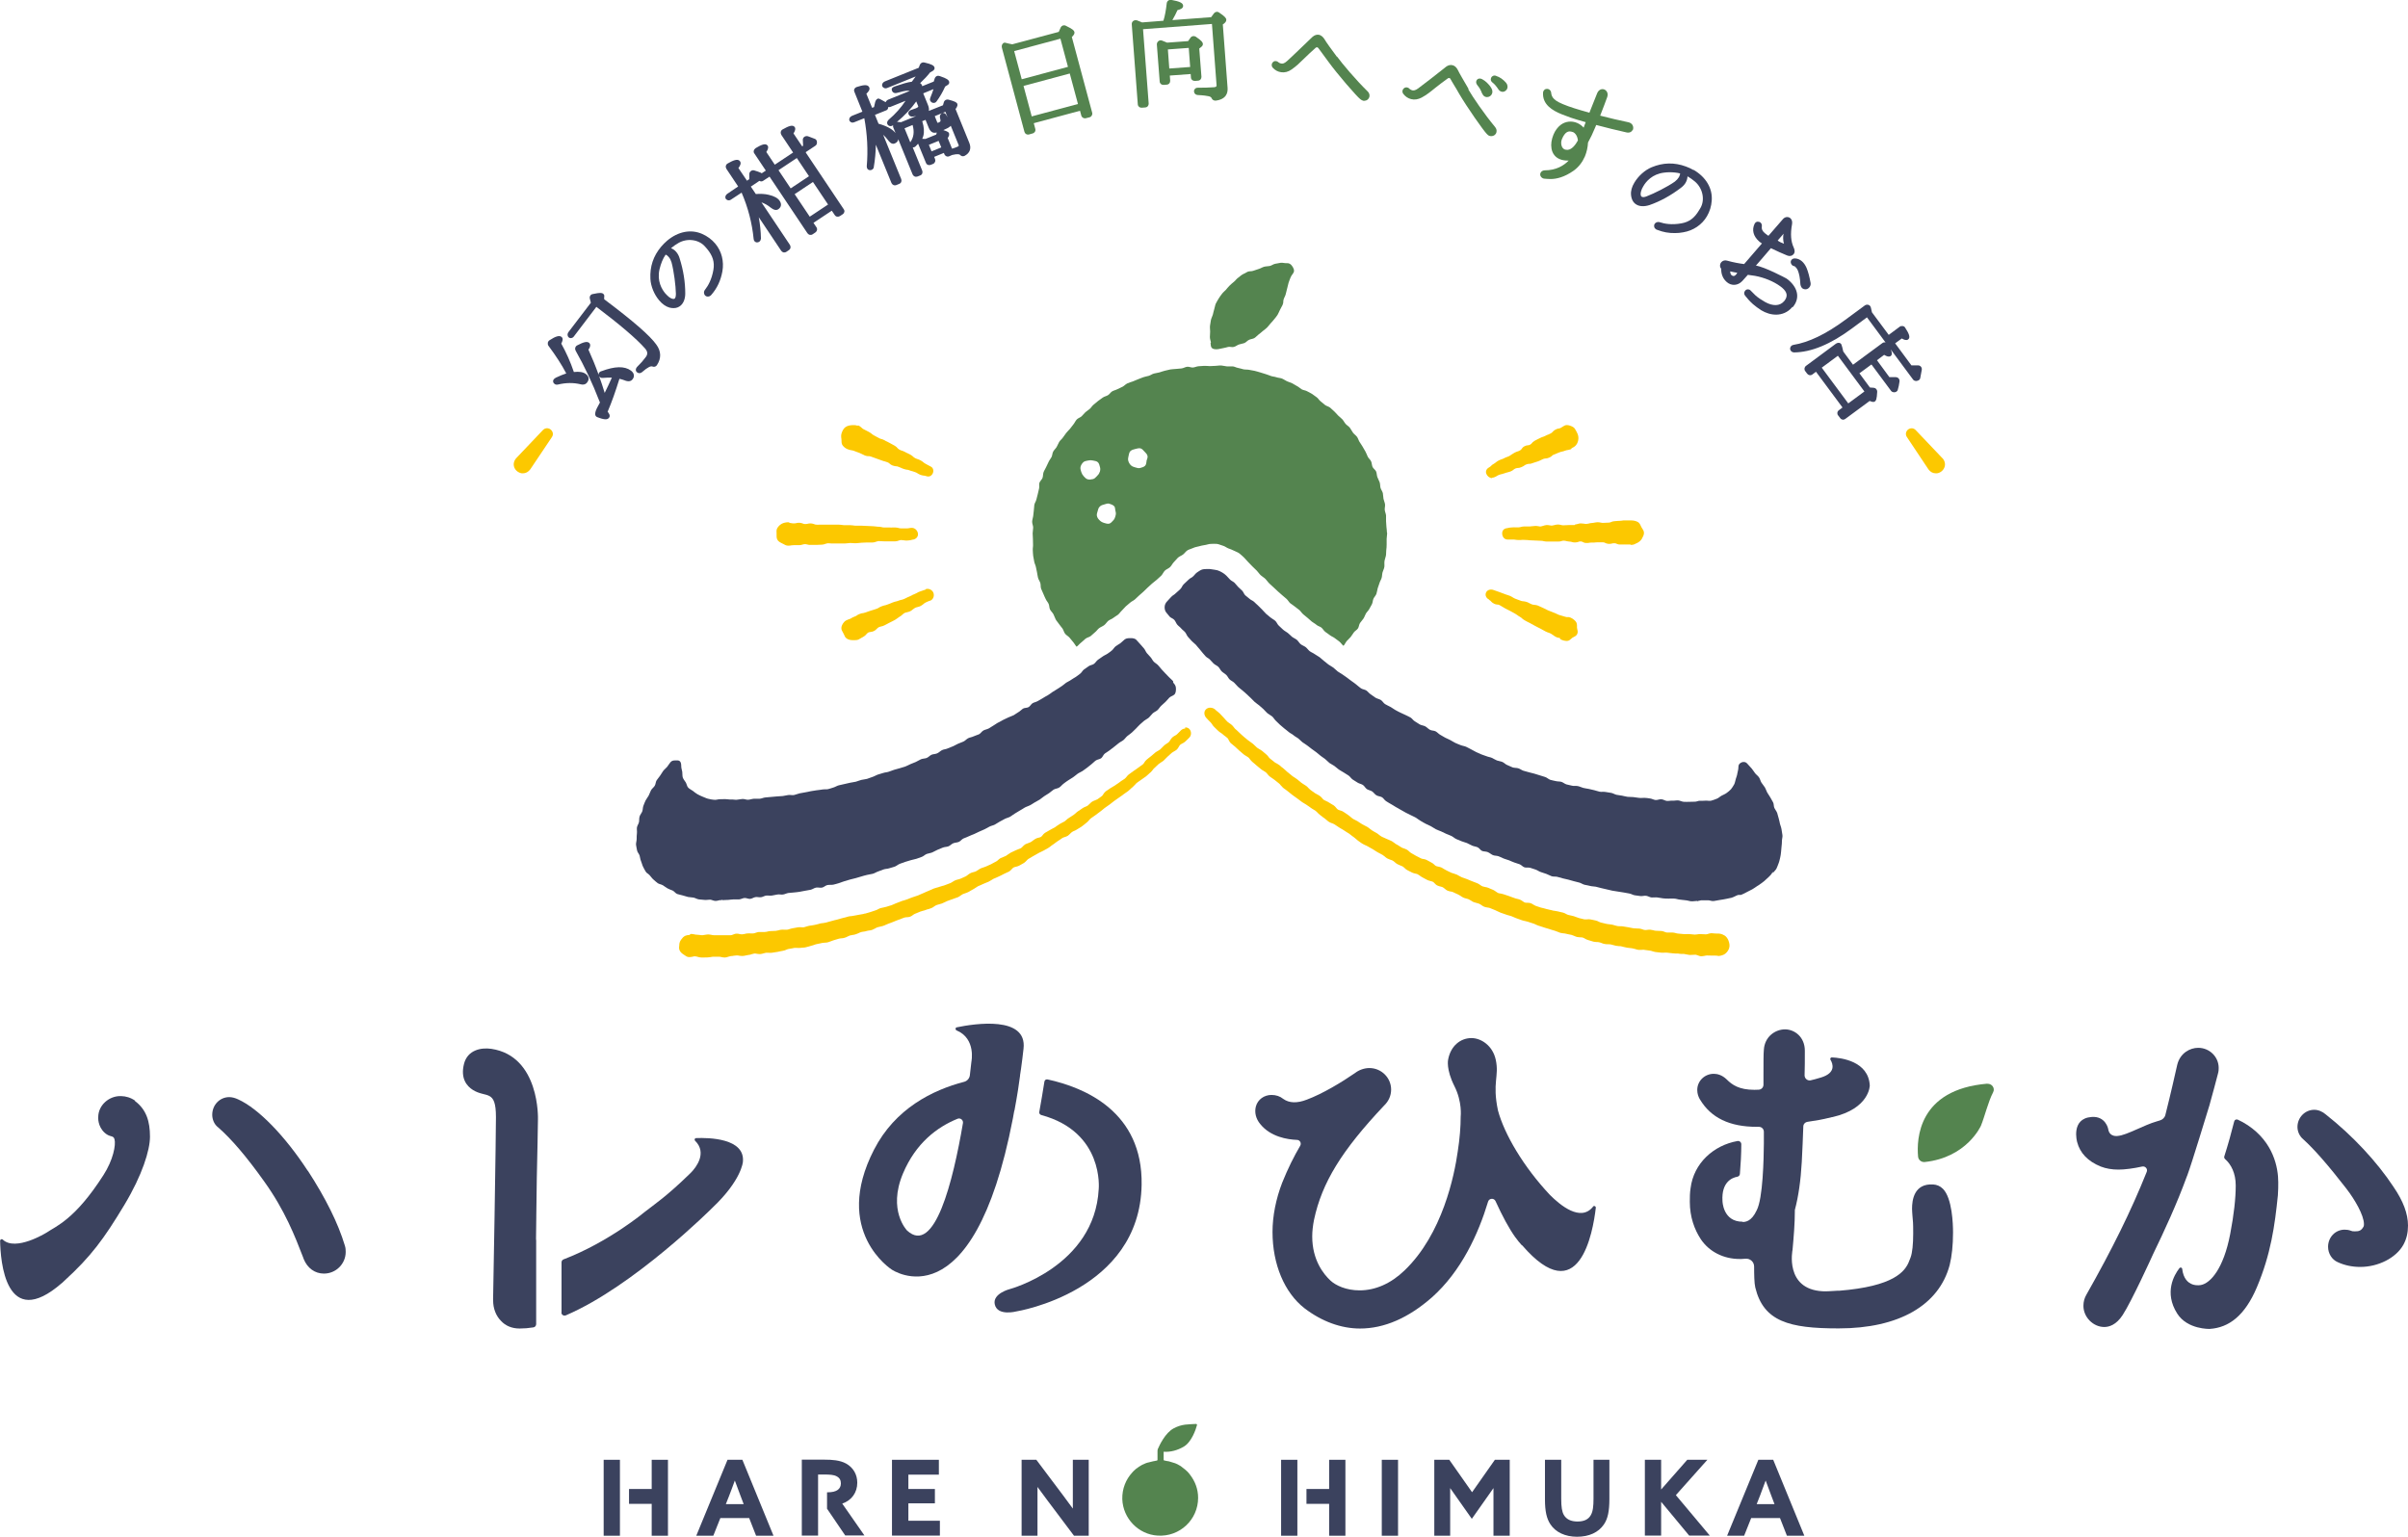 <?xml version="1.0" encoding="UTF-8"?><svg id="b" xmlns="http://www.w3.org/2000/svg" width="188" height="120" viewBox="0 0 188 120"><g id="c"><path d="m24.03,91.43c-1.78-2.73-3.86-4.87-5.43-5.58-.23-.11-.48-.18-.7-.18-.74,0-1.33.61-1.33,1.38,0,.31.12.73.47.99,1.03.9,2.21,2.28,3.59,4.22,1.62,2.26,2.4,4.28,3.03,5.91l.05.14c.29.72.88,1.14,1.58,1.14.94,0,1.7-.76,1.7-1.69,0-.12,0-.31-.07-.51-.53-1.75-1.48-3.66-2.89-5.84Z" fill="#3b425e" stroke-width="0"/><path d="m10.55,85.95c-.34-.24-.71-.35-1.1-.36-.94-.03-1.78.72-1.78,1.64,0,0-.07.72.52,1.24.41.36.66.16.75.49.12.43-.1,1.62-.87,2.81-2.21,3.45-3.68,3.97-4.47,4.5,0,0-2.38,1.47-3.38.53-.08-.08-.21-.02-.21.09.02,1.51.41,7.14,4.82,3.3h.01s.04-.04.04-.04c.06-.06.12-.11.18-.17,0,0,0,0,0,0h0c2.02-1.85,3.04-3.21,4.66-5.91,1.38-2.3,1.99-4.25,1.99-5.31,0-1.19-.28-2.12-1.18-2.79Z" fill="#3b425e" stroke-width="0"/><path d="m186.87,92.68c-1.29-1.96-3.21-4.02-5.28-5.65-.26-.23-.59-.37-.91-.37-.72,0-1.31.6-1.31,1.34,0,.38.18.74.46.97.86.78,1.95,2.03,3.33,3.81l.06.08c.61.79,1.34,2.03,1.34,2.72,0,.06,0,.12-.02.18-.18.35-.38.39-.66.39-.18,0-.23,0-.29-.03-.22-.09-.42-.1-.54-.1-.72,0-1.29.59-1.29,1.34,0,.53.31,1.01.76,1.2.52.24,1.11.37,1.75.37,1.42,0,2.8-.71,3.37-1.73.25-.46.36-.94.36-1.5,0-.92-.37-1.91-1.13-3.02Z" fill="#3b425e" stroke-width="0"/><path d="m175.45,87.84c-.23-.15-.47-.29-.74-.41-.12-.05-.25.01-.28.14-.2.8-.48,1.82-.77,2.72-.03.08,0,.16.06.22.46.4.83,1.09.83,2.06,0,1.02-.14,2.26-.43,3.78-.52,2.73-1.55,3.85-2.28,3.99,0,0-1.28.3-1.47-1.26-.01-.11-.15-.14-.22-.05-.41.53-1.21,1.9-.17,3.54.8,1.26,2.54,1.2,2.54,1.2,1.5-.1,2.74-1.03,3.68-3.25,1.09-2.58,1.4-4.81,1.64-7.18.03-.37.03-.73.03-1.02,0-1.13-.36-3.12-2.4-4.47Z" fill="#3b425e" stroke-width="0"/><path d="m79.2,86.73c.23-1.23.37-2.18.44-2.74,0-.02,0-.04,0-.05,0-.04.01-.08.02-.12.02-.13.04-.26.06-.4.07-.49.13-1,.19-1.53.3-2.59-3.82-1.96-5.21-1.67-.12.02-.13.19-.02.24,1.54.64,1.16,2.45,1.16,2.45,0,0-.04.39-.12,1.05-.03.25-.21.46-.46.52-2.45.64-5.37,2.08-7.02,5.29-3.29,6.39,1.37,9.36,1.37,9.36,0,0,6.34,4.42,9.47-11.8.04-.21.08-.41.11-.61Zm-8.38,9.36s-1.54-1.56-.32-4.46c1-2.37,2.66-3.62,4.26-4.27.22-.09.46.1.42.34-.77,4.53-2.21,10.37-4.36,8.39Z" fill="#3b425e" stroke-width="0"/><path d="m81.54,84.46c-.11.69-.27,1.67-.4,2.37-.02.11.05.21.16.24,4.92,1.33,4.48,5.78,4.48,5.78-.32,6.03-6.94,7.81-6.94,7.81,0,0-1.34.34-1.18,1.17.19.98,1.71.57,1.71.57,0,0,9.62-1.54,9.76-9.88.1-5.71-4.44-7.6-7.34-8.23-.12-.03-.24.05-.25.18Z" fill="#3b425e" stroke-width="0"/><path d="m124.37,94.23c-.97,1.22-2.58-.14-3.36-.92-2.06-2.19-3.56-4.74-4.06-6.6-.46-2.2.11-2.64-.17-3.95-.24-1.12-1.15-1.7-1.9-1.7-.85,0-1.62.6-1.82,1.68,0,0-.18.74.49,2.07.63,1.25.49,2.38.49,2.38,0,.8-.07,1.7-.23,2.73-.26,1.84-1.18,6.44-4.16,9.29-1.05,1.01-2.26,1.55-3.5,1.55-1.06,0-1.87-.39-2.27-.76-.53-.49-1.43-1.59-1.43-3.45,0-.41.05-.84.14-1.3.62-2.91,2.16-5.41,5.47-8.92.35-.33.55-.77.55-1.25,0-.92-.76-1.68-1.7-1.68-.38,0-.8.14-1.12.39-1.01.7-2.53,1.62-3.77,2.08-.75.29-1.37.27-1.83-.06-.26-.21-.57-.31-.92-.31-.57,0-1.07.35-1.22.9-.12.47,0,.96.34,1.37.81,1.01,2.13,1.21,2.87,1.24.23,0,.37.26.25.46-.49.84-.94,1.73-1.4,2.87-.5,1.29-.76,2.63-.76,3.86,0,2.52.93,4.74,2.5,5.96,1.35,1.03,2.85,1.58,4.33,1.58,1.89,0,3.77-.82,5.6-2.42,2.31-2.05,3.64-4.97,4.4-7.49.08-.27.46-.3.58-.04.55,1.2,1.05,2.13,1.55,2.83h0s.01.01.02.02c.15.21.3.4.46.57l.03.03h.02c4.45,5.15,5.53-1.01,5.75-2.93.01-.12-.14-.19-.22-.09Z" fill="#3b425e" stroke-width="0"/><path d="m155.16,84.62c-5.41.45-5.53,4.34-5.41,5.69.02.26.25.45.51.43,3.31-.35,4.4-2.84,4.4-2.84.3-.74.56-1.86.95-2.61.17-.32-.1-.69-.46-.66Z" fill="#54844f" stroke-width="0"/><path d="m170.77,91.78c.39-1.06,1.55-4.91,1.74-5.51.02-.05.02-.08.02-.08.24-.88.47-1.7.63-2.34.06-.2.06-.36.06-.46,0-.87-.72-1.57-1.6-1.57-.64,0-1.42.41-1.64,1.34-.09.39-.5,2.24-.92,3.89-.05.22-.22.38-.43.44-.08.02-.15.04-.23.07-1,.28-2.35,1.08-3.05,1.14,0,0-.67.13-.76-.56,0,0-.2-1.01-1.3-.92-1.64.13-1.12,1.96-1.12,1.96.22.85.83,1.5,1.84,1.91.41.16.88.24,1.38.24s1.18-.09,1.86-.24c.24-.05.45.19.35.42-1.22,3.05-2.71,6.06-4.71,9.59-.15.26-.23.54-.23.87,0,.88.76,1.65,1.63,1.65.37,0,.93-.16,1.43-.93.69-1.05,2.31-4.6,2.37-4.74.88-1.82,1.86-3.93,2.65-6.1,0-.02.01-.03.02-.05Z" fill="#3b425e" stroke-width="0"/><rect x="47.13" y="113.99" width="1.27" height="5.93" fill="#3b425e" stroke-width="0"/><polygon points="52.15 113.99 52.15 119.92 50.88 119.92 50.88 117.43 49.11 117.43 49.11 116.27 50.88 116.27 50.88 113.99 52.15 113.99" fill="#3b425e" stroke-width="0"/><path d="m57.96,113.99h-1.16l-2.44,5.93h1.33l.55-1.38h2.25l.54,1.38h1.36l-2.43-5.93Zm-1.29,3.46l.26-.66c.15-.4.3-.78.44-1.18.13.36.27.74.44,1.18l.25.66h-1.39Z" fill="#3b425e" stroke-width="0"/><path d="m65.76,117.41c.73-.25,1.17-.86,1.17-1.63,0-.65-.32-1.19-.88-1.5-.48-.26-1.08-.3-1.66-.3h-1.79v5.93h1.27v-4.77h.46c.47,0,.77.02.99.14.23.12.33.3.33.55,0,.22-.08.38-.23.5-.19.14-.44.2-.85.2v1.28l1.42,2.09h1.5l-1.74-2.5Z" fill="#3b425e" stroke-width="0"/><polygon points="70.92 117.39 72.99 117.39 72.99 116.27 70.92 116.27 70.92 115.15 73.3 115.15 73.3 113.99 69.64 113.99 69.64 119.91 73.38 119.91 73.38 118.75 70.92 118.75 70.92 117.39" fill="#3b425e" stroke-width="0"/><path d="m83.76,116.5c0,.45,0,.89,0,1.3-.25-.34-.5-.68-.76-1.03l-2.09-2.78h-1.15v5.93h1.24v-2.51c0-.45,0-.89,0-1.3.25.34.5.68.76,1.03l2.09,2.78h1.15v-5.93h-1.24v2.51Z" fill="#3b425e" stroke-width="0"/><rect x="100.02" y="113.99" width="1.27" height="5.93" fill="#3b425e" stroke-width="0"/><polygon points="105.04 113.99 105.04 119.92 103.77 119.92 103.77 117.43 102 117.43 102 116.27 103.77 116.27 103.77 113.99 105.04 113.99" fill="#3b425e" stroke-width="0"/><rect x="107.88" y="113.99" width="1.27" height="5.93" fill="#3b425e" stroke-width="0"/><path d="m114.92,116.51l-1.77-2.52h-1.17v5.93h1.24v-2.93c0-.27,0-.53,0-.79.11.15.21.31.33.47l1.36,1.93,1.36-1.93c.11-.16.22-.32.33-.47,0,.25,0,.52,0,.79v2.93h1.27v-5.93h-1.16l-1.77,2.52Z" fill="#3b425e" stroke-width="0"/><path d="m124.41,117.04c0,.55-.04.98-.21,1.27-.19.34-.53.5-1.04.5s-.87-.17-1.07-.52c-.14-.25-.2-.61-.2-1.26v-3.04h-1.27v3.1c0,.91.13,1.49.42,1.93.41.63,1.16.98,2.09.98s1.67-.34,2.09-.96c.31-.45.43-1.04.43-2.01v-3.04h-1.24v3.06Z" fill="#3b425e" stroke-width="0"/><polygon points="133.3 113.99 131.73 113.99 129.69 116.31 129.69 113.99 128.42 113.99 128.42 119.91 129.69 119.91 129.69 117.27 131.88 119.91 133.49 119.91 130.84 116.75 133.3 113.99" fill="#3b425e" stroke-width="0"/><path d="m138.44,113.99h-1.16l-2.44,5.93h1.33l.55-1.38h2.25l.54,1.38h1.36l-2.43-5.93Zm-1.29,3.46l.26-.66c.15-.4.29-.78.44-1.18.13.36.27.74.44,1.18l.25.66h-1.39Z" fill="#3b425e" stroke-width="0"/><path d="m92.92,115.17s-.04-.06-.06-.08c-.01-.02-.03-.04-.05-.06-.02-.03-.05-.05-.07-.08-.02-.02-.04-.04-.06-.06-.03-.03-.06-.06-.1-.09l-.02-.02s-.07-.05-.1-.08c-.06-.05-.12-.09-.18-.14-.04-.03-.08-.07-.12-.09-.08-.04-.15-.09-.23-.13-.06-.03-.12-.06-.18-.08-.04-.02-.09-.02-.13-.04-.12-.04-.24-.08-.36-.11-.04,0-.08-.02-.13-.02-.08-.02-.16-.04-.24-.05-.02,0-.04-.02-.04-.05v-.63c.56.04,1.09-.12,1.56-.39.62-.36.95-1.34,1.04-1.68.02-.06-.03-.11-.09-.1-.56.04-1.06-.01-1.72.34-.68.36-1.12,1.34-1.24,1.61-.02.05-.03.1-.03.15v.71s-.02.04-.04.05c-.07,0-.14.03-.21.04-.05,0-.1.02-.15.03-.11.02-.22.05-.32.08-.03,0-.06.01-.09.02-.04.01-.08.03-.11.04-.02,0-.05.02-.07.03-.04.02-.07.04-.11.05-.02,0-.03.02-.05.02-.03.01-.05.03-.08.04-.08.04-.15.09-.23.14-.04.03-.08.06-.12.09,0,0-.02.01-.03.02-.02.02-.04.03-.06.04-.07.06-.14.12-.21.19-.03.03-.06.06-.09.1,0,0,0,0,0,0,0,0,0,0,0,0-.5.54-.8,1.27-.78,2.08.05,1.51,1.26,2.76,2.76,2.85,1.73.11,3.16-1.25,3.16-2.95,0-.68-.24-1.3-.63-1.8Z" fill="#54844f" stroke-width="0"/><path d="m94.54,26.76c-.01-.13-.08-.27-.08-.44,0-.14.01-.29.02-.44,0-.14-.03-.29-.01-.45.02-.14.04-.29.07-.44.03-.14.11-.28.15-.42s.06-.29.11-.43.06-.3.12-.43.15-.26.22-.39.17-.24.26-.37.21-.21.31-.32.18-.23.29-.33.21-.2.33-.29.2-.23.32-.31.23-.2.36-.27c.13-.07.26-.14.4-.21.13-.06.31-.02.45-.08.13-.05.28-.09.42-.14.14-.04.27-.13.41-.17s.29-.03.44-.06.27-.14.42-.17.29-.06.44-.08.3.04.45.03c.2-.02.33.07.43.21s.21.33.13.51c-.06.12-.18.24-.24.39-.05.13-.11.27-.16.43-.04.14-.07.29-.11.44-.04.14-.07.29-.11.44-.03.14-.13.28-.17.43-.05.21.02.17-.08.42-.05.11-.13.23-.2.38-.06.12-.11.25-.19.39-.07.12-.17.22-.26.34-.08.11-.18.21-.28.32-.09.1-.17.22-.28.33-.1.1-.22.18-.33.27-.11.09-.21.19-.33.27-.11.08-.2.2-.33.28-.12.07-.28.07-.42.14-.13.06-.22.19-.36.25-.13.05-.28.06-.42.11s-.25.15-.4.19-.3-.03-.44,0-.27.08-.42.1-.28.07-.43.08-.32,0-.42-.09-.09-.26-.11-.4Z" fill="#54844f" stroke-width="0"/><path d="m108.3,41.64c0,.15-.04.29-.04.44s0,.29,0,.44-.01.29-.03.44,0,.29-.03.44-.09.28-.11.43.01.3-.01.44-.1.28-.14.42-.03.29-.07.43-.13.27-.17.41-.1.27-.14.41-.05.29-.1.43-.17.25-.23.38-.05.29-.12.43-.14.25-.21.38-.19.23-.26.35-.11.27-.19.39-.19.23-.27.35-.08.3-.16.42-.23.19-.32.31-.16.25-.25.36-.21.21-.3.31-.16.28-.26.38c-.12-.09-.21-.25-.33-.34s-.24-.17-.35-.26-.27-.14-.38-.23-.24-.17-.36-.26-.19-.24-.3-.33-.28-.12-.39-.22-.25-.16-.36-.25-.22-.2-.33-.29-.23-.19-.34-.28-.19-.23-.3-.33-.24-.17-.35-.27-.25-.17-.36-.26-.18-.24-.29-.34-.23-.19-.34-.29-.22-.19-.33-.29-.22-.2-.32-.3c-.12-.11-.23-.21-.35-.32s-.2-.25-.31-.36-.26-.19-.37-.29-.2-.25-.31-.36-.23-.22-.34-.33-.22-.23-.33-.34-.21-.24-.32-.35c-.11-.11-.24-.22-.36-.32s-.29-.14-.43-.22-.29-.12-.44-.18-.27-.17-.43-.21-.3-.12-.46-.14-.32,0-.48,0-.31.07-.47.09-.31.06-.46.1-.31.06-.45.13-.31.1-.44.18-.22.23-.35.33-.29.14-.41.26c-.11.11-.21.23-.32.35s-.17.27-.29.38-.29.16-.4.27-.17.28-.28.39-.23.21-.35.32-.25.19-.37.3-.23.21-.35.32c-.11.1-.21.21-.32.31s-.22.2-.34.3-.21.21-.33.31-.26.15-.37.25-.23.19-.34.29-.2.23-.31.33-.19.24-.31.33-.26.16-.37.25-.28.13-.39.23-.19.24-.31.33-.27.14-.39.23-.2.23-.32.32-.22.21-.34.3-.29.11-.41.21-.22.21-.34.3-.23.24-.35.32c-.1-.11-.18-.27-.28-.38s-.18-.23-.28-.34-.25-.18-.34-.3-.12-.28-.2-.4-.19-.22-.27-.35-.19-.23-.26-.36-.11-.28-.18-.41-.19-.23-.26-.36-.05-.3-.11-.44-.17-.24-.23-.38-.13-.26-.18-.4-.13-.27-.18-.41-.02-.3-.06-.44-.14-.26-.18-.41-.05-.29-.08-.43-.06-.29-.09-.43-.11-.28-.13-.42-.06-.29-.08-.44-.02-.3-.03-.44.03-.3.02-.44,0-.29-.01-.44-.02-.29-.02-.44.04-.29.04-.44-.08-.3-.08-.45.06-.29.08-.44.03-.29.05-.44.02-.3.04-.44.13-.28.16-.42.07-.28.11-.43.06-.29.1-.43-.02-.31.03-.45.19-.25.24-.38.03-.3.08-.44.14-.26.2-.4.13-.26.19-.4.16-.25.23-.38.06-.3.13-.43.19-.23.27-.36.12-.27.2-.4.21-.22.29-.34.17-.24.26-.36.2-.21.3-.33.18-.24.27-.35.15-.26.25-.37.27-.15.38-.25.19-.22.3-.32.24-.17.35-.27.18-.24.3-.33.22-.19.34-.28.24-.17.36-.26.28-.11.41-.19.21-.23.33-.3.28-.1.41-.17.27-.12.4-.19.23-.19.37-.26.28-.1.42-.15.27-.12.41-.17.27-.11.41-.16.29-.07.43-.11.26-.14.41-.18.29-.05.43-.09.28-.1.42-.13.29-.07.43-.1.3-.02.44-.04.29-.02.44-.04.28-.11.43-.13.3.07.45.06.29-.09.44-.1.29-.02.44-.03.29.02.44.02.3-.02.44-.02.3-.04.45-.03.29.06.44.07.3,0,.44,0,.29.1.43.12.29.08.43.11.3.01.44.04.29.05.43.08.28.08.43.12.28.09.42.13.28.1.42.15.29.05.43.1.3.05.43.1.26.15.39.21.28.1.41.16.25.16.38.22.24.18.36.25.3.08.42.15.27.13.39.21.24.18.36.26.19.23.31.32.23.19.34.28.29.12.4.21.22.2.33.3.2.22.3.32.23.19.33.3.16.25.26.36.24.18.33.3.15.26.24.38.22.2.31.32.12.27.2.4.17.24.24.37.15.25.22.38.12.27.18.4.2.23.26.36.06.3.11.43.22.23.28.36.05.3.1.44.13.27.18.41.03.3.07.44.15.27.18.41.02.3.05.44.1.28.12.43-.04.3-.02.45.09.29.1.43-.01.3,0,.44.02.29.03.44.04.29.04.44Zm-18.79-5.65c.04-.13.11-.26.08-.39s-.13-.23-.23-.33-.19-.23-.32-.26-.28.02-.41.05-.27.07-.37.16-.12.25-.15.38-.06.26-.02.39.1.24.2.34.22.13.35.17.26.08.39.04.27-.07.37-.17.09-.26.12-.38Zm-3.65.88c.04-.13.06-.26.02-.39s-.06-.28-.16-.38-.26-.11-.39-.14-.25-.03-.38,0-.28.04-.38.14-.18.23-.21.36.02.27.06.4.1.23.19.33.19.21.32.24.27.01.4-.02.21-.13.31-.23.18-.19.21-.32Zm1.23,3.41c.04-.13.04-.24,0-.37s-.01-.29-.11-.39-.25-.15-.38-.19-.26.03-.39.06-.25.07-.35.17-.13.22-.16.34-.09.25-.06.39.11.24.21.34.21.16.34.2.28.09.41.06.22-.16.32-.26.13-.21.17-.34Z" fill="#54844f" stroke-width="0"/><path d="m91.58,53.24s.03.09.06.12c.12.12.17.26.17.42s-.01.35-.13.46c-.11.1-.28.13-.39.24s-.19.23-.3.33-.22.2-.33.3-.18.24-.29.34-.26.15-.37.25-.19.23-.3.33-.26.16-.37.25-.22.2-.33.29-.2.22-.31.32-.21.21-.32.31-.24.18-.35.27-.2.23-.31.32-.26.15-.38.25-.23.19-.35.28-.24.18-.35.27-.25.16-.37.25-.17.27-.28.36-.3.1-.42.18-.22.2-.34.29-.23.19-.35.28-.24.18-.36.26-.27.13-.39.22-.23.19-.35.27-.25.16-.38.24-.24.17-.36.26-.21.22-.34.3-.3.08-.43.16-.23.19-.35.27-.25.16-.38.24-.23.19-.36.27-.26.14-.39.22-.25.16-.38.23-.28.1-.41.18-.25.16-.38.23-.25.16-.38.23-.24.18-.37.25-.29.1-.42.17-.26.14-.39.21-.25.16-.38.23-.29.09-.42.16-.26.15-.39.21-.27.12-.41.18-.27.13-.4.19-.28.1-.41.17-.27.11-.41.17-.23.21-.37.27-.3.05-.44.11-.24.19-.38.24-.3.04-.44.1-.27.11-.41.17-.26.14-.4.2-.29.07-.43.12-.25.18-.39.23-.28.1-.42.15-.3.06-.44.11-.29.08-.43.13-.28.1-.42.15-.26.17-.4.22-.29.08-.43.13-.3.04-.44.09c-.14.05-.28.11-.43.16s-.27.14-.42.18-.3.05-.45.09-.29.07-.44.12-.29.09-.44.13-.3.07-.44.11-.29.09-.44.13-.29.11-.43.15-.29.09-.44.12-.31,0-.46.03-.27.17-.42.2-.32-.03-.47,0-.28.14-.43.17-.3.05-.45.08c-.14.03-.28.05-.42.08s-.29.03-.43.05-.29.02-.43.04-.27.1-.42.12-.29-.03-.44,0-.28.06-.42.08-.29-.01-.43,0-.27.11-.42.13-.29-.03-.43-.01-.28.13-.42.14-.3-.08-.44-.07-.28.1-.42.11-.29,0-.43,0-.29.03-.43.04-.29,0-.43.02c-.01,0-.01-.04-.03-.04-.03,0-.06.07-.08.07,0,0,0-.04,0-.04-.15,0-.29.07-.44.07s-.29-.09-.43-.1c-.15,0-.3.04-.44.02-.15-.02-.29-.02-.43-.04-.15-.02-.28-.11-.42-.14-.15-.03-.3-.02-.43-.05-.14-.04-.28-.08-.42-.12-.14-.05-.29-.06-.42-.11-.14-.05-.23-.21-.36-.27-.14-.06-.28-.1-.4-.17-.13-.07-.24-.17-.36-.24-.13-.08-.3-.09-.41-.17-.13-.09-.23-.2-.33-.28-.13-.11-.2-.24-.29-.33-.19-.2-.2-.12-.32-.3-.08-.13-.15-.27-.21-.39s-.09-.29-.15-.42-.07-.29-.11-.43-.18-.26-.2-.41-.07-.3-.08-.44.05-.3.05-.45,0-.3.02-.44-.02-.3,0-.45.13-.28.16-.42,0-.3.05-.45.16-.26.21-.4.03-.3.09-.44.1-.28.17-.41.17-.25.24-.38.11-.28.18-.41.21-.22.29-.35.07-.31.15-.43.19-.24.27-.36.16-.26.24-.37c.09-.12.22-.21.31-.32.09-.12.17-.25.26-.36s.22-.14.34-.14c.13,0,.29-.03.39.06.09.08.11.24.11.38,0,0,0,0,0,.01,0,.16.06.3.08.44.02.16,0,.31.04.44.05.15.16.26.23.38.08.13.09.3.19.41.1.11.25.17.37.26s.23.19.36.26.27.14.4.19c.15.05.28.13.42.16.16.04.31.07.44.08.19.03.35-.04.45-.04.15,0,.3-.01.45-.01s.3.04.45.03.3.03.45.02.3-.05.45-.06.3.07.45.06.3-.07.45-.08.3.01.45,0,.29-.09.44-.1.3-.03.45-.04.3-.02.45-.04.3-.01.45-.03.29-.06.44-.08.31.03.45,0,.29-.1.43-.13.29-.06.44-.08.29-.06.44-.09.3-.05.44-.07.3-.03.45-.06.31,0,.45-.03.29-.09.43-.13.28-.14.42-.17.29-.06.44-.1.29-.06.44-.1.3-.04.44-.08.28-.1.43-.14.3-.04.44-.08.28-.11.42-.15.27-.13.41-.18.29-.08.43-.13.3-.05.44-.1.28-.1.42-.15.29-.07.43-.12.29-.08.43-.13.27-.13.41-.19.28-.11.42-.17.26-.15.4-.21.3-.05.44-.1.25-.19.38-.25.3-.05.44-.11.25-.18.38-.25.3-.07.43-.13.28-.11.42-.17.27-.14.4-.2.28-.11.42-.17.24-.19.37-.26.29-.08.43-.15.29-.1.42-.16.22-.23.35-.3.29-.09.42-.16c.13-.07.24-.16.37-.23s.24-.17.37-.23.26-.14.39-.21.27-.12.4-.19.28-.1.41-.17.24-.17.37-.24.23-.19.35-.27.31-.05.44-.12.2-.24.32-.31.28-.09.41-.17.26-.14.38-.22.25-.15.38-.22.24-.17.36-.25.25-.15.37-.23.24-.16.37-.24.23-.19.35-.27.26-.13.38-.22.25-.15.37-.23.23-.17.35-.26.18-.25.3-.33.24-.16.36-.25.29-.09.41-.18.19-.23.31-.32.24-.16.36-.25.26-.14.38-.22.24-.17.35-.26.18-.24.3-.33.25-.15.37-.24.21-.2.33-.29c.13-.1.31-.1.47-.1s.35.02.46.16c.09.11.19.21.29.32s.19.22.28.32.14.26.23.37.19.21.29.32.15.25.25.35.24.17.34.28.18.22.28.33.2.21.29.31.2.21.3.31.21.19.31.3Z" fill="#3b425e" stroke-width="0"/><path d="m138.42,68.06c-.14.21-.08.17-.31.4-.1.1-.23.21-.37.34-.12.1-.26.2-.42.31-.05.03-.11.07-.16.1-.11.07-.22.16-.35.23-.13.07-.26.14-.41.21-.14.07-.29.16-.45.22-.08.03-.19,0-.27.02-.17.06-.33.17-.52.22-.09.02-.19.03-.29.06-.19.04-.4.08-.62.11-.15.02-.3.06-.46.08s-.31-.07-.47-.06-.31,0-.47,0c-.09,0-.19.05-.28.05,0,0,0,.02,0,.02-.02,0-.04,0-.06,0,0,0,0-.02-.01-.02-.15,0-.3.04-.45.03s-.29-.07-.44-.08-.29-.04-.44-.05-.29-.07-.44-.08-.3,0-.45,0-.3,0-.44-.02-.29-.05-.44-.07-.3.01-.45,0-.28-.11-.43-.13-.31.04-.45.02-.29-.04-.44-.06-.28-.12-.43-.14-.29-.05-.44-.08-.29-.04-.44-.07-.29-.04-.44-.07-.29-.07-.43-.1-.29-.07-.43-.1-.29-.08-.43-.11-.3-.02-.44-.06-.29-.06-.43-.09-.27-.13-.41-.17-.29-.07-.43-.11-.28-.08-.43-.12-.29-.06-.43-.1-.29-.08-.43-.12-.31,0-.45-.05-.27-.13-.41-.18-.28-.1-.42-.14-.26-.14-.4-.19c-.14-.05-.28-.09-.42-.14s-.32,0-.46-.04-.25-.19-.38-.24-.28-.09-.42-.14-.27-.11-.41-.17-.29-.08-.42-.14-.27-.13-.41-.18-.31-.03-.44-.09-.25-.17-.39-.23-.31-.04-.44-.09-.22-.23-.36-.29-.29-.07-.43-.13-.26-.14-.4-.2-.29-.08-.42-.14-.28-.11-.41-.17-.24-.17-.38-.24-.28-.11-.41-.17-.27-.13-.4-.19-.28-.1-.41-.17-.25-.16-.38-.23-.27-.13-.4-.19-.26-.15-.39-.22-.24-.17-.37-.25-.27-.13-.4-.2-.27-.13-.4-.2-.26-.14-.39-.22-.26-.14-.39-.22-.25-.16-.38-.23-.25-.15-.38-.23-.2-.24-.33-.31-.3-.07-.43-.15-.21-.22-.33-.3-.29-.1-.41-.18-.19-.25-.32-.33-.29-.1-.41-.18-.25-.15-.38-.24-.2-.23-.32-.31-.25-.15-.38-.24-.26-.14-.38-.23-.23-.19-.35-.28-.26-.14-.38-.23-.21-.21-.33-.3-.24-.17-.36-.26-.22-.19-.34-.28-.24-.17-.36-.26-.24-.18-.35-.27-.25-.16-.37-.25-.21-.21-.33-.3-.26-.15-.37-.25-.26-.15-.37-.25-.23-.18-.35-.28-.23-.19-.34-.29-.21-.21-.32-.31-.18-.25-.29-.34-.26-.16-.37-.25-.2-.22-.31-.32-.22-.2-.33-.29-.24-.17-.35-.27-.2-.21-.31-.31-.22-.2-.32-.3-.22-.19-.33-.29-.24-.18-.34-.28-.2-.22-.3-.32-.26-.16-.36-.26-.16-.26-.27-.36-.25-.17-.35-.27-.16-.26-.27-.36-.26-.15-.37-.26-.2-.22-.3-.32c-.08-.08-.21-.13-.29-.21s-.15-.18-.23-.26c-.1-.1-.17-.23-.27-.33s-.18-.22-.28-.33-.22-.18-.32-.29-.19-.21-.29-.32-.14-.26-.23-.37-.22-.19-.31-.3-.22-.19-.31-.3-.13-.26-.23-.37-.27-.15-.36-.25-.18-.22-.27-.33c-.1-.12-.13-.3-.12-.45s.08-.3.19-.41c.17-.17.15-.18.32-.35s.2-.13.37-.3.19-.15.35-.32.11-.23.28-.39.18-.16.35-.33.22-.12.39-.29c.1-.1.18-.22.29-.29s.23-.16.36-.21.28-.04.41-.05.27,0,.41.03.27.03.4.07.25.1.37.17.23.15.33.25.19.21.29.31.25.15.35.25.18.22.28.32.21.19.31.29.14.26.24.36.23.17.33.27.25.14.36.24.2.2.31.29c.11.1.21.22.32.32s.2.23.31.33.23.19.35.29.26.16.37.26.16.27.27.37.22.21.33.31.25.17.37.26.22.21.33.3.27.15.38.24.19.25.3.34.27.14.39.23.2.23.32.32.27.14.39.23.26.15.38.24.22.2.34.29.23.19.35.28.26.15.38.24.22.21.34.3.26.15.38.24.24.17.37.26.23.19.36.27.24.18.36.27.23.2.35.28.3.09.42.17.21.22.34.3.24.18.37.26.29.1.42.18.2.24.33.32.27.14.4.21.25.16.38.24.27.14.4.21.28.12.41.19.27.12.4.2.21.23.34.3.25.17.38.24.3.08.43.15.23.2.37.27c.13.07.31.05.44.12s.23.2.36.27.25.15.38.22.27.12.4.19.25.15.39.22.27.11.41.17.29.07.43.13.26.14.39.2.26.15.39.21.27.12.4.18.28.09.42.15.29.07.42.13.26.15.39.2.29.06.43.12.24.19.38.24.27.13.41.18.3.03.44.07.26.14.4.19.29.07.43.12.29.06.43.11.28.08.42.13.28.09.42.13.26.17.4.22.29.06.43.1.3.02.44.06.26.16.4.2.29.06.43.1.3,0,.45.03.28.1.42.14.29.05.43.08.29.07.43.1.28.09.43.12.3-.01.45.02.29.05.44.07.28.12.42.15.29.04.44.07.29.07.43.09.3,0,.44.02.29.04.44.06.3,0,.44,0,.29.03.44.05.29.11.43.12.3-.07.45-.06.29.12.43.13.3-.03.44-.02.3-.03.44-.02.29.1.44.11.3,0,.44,0,.29-.01.44-.01c.12,0,.23-.07.35-.07.09,0,.25.01.45-.01.13-.02.3.04.46,0,.14-.03.28-.1.43-.15.14-.05.25-.17.38-.24s.27-.12.39-.21.24-.18.34-.29c.09-.11.17-.24.25-.38.07-.13.08-.28.13-.43.04-.14.1-.27.12-.43.02-.14.08-.29.08-.45,0-.14.02-.24.11-.32.09-.08.21-.13.33-.12.12,0,.21.07.3.18s.2.21.3.33c.09.11.17.24.26.36.09.12.22.2.31.33s.11.28.19.41.18.23.26.36.12.28.19.41.17.25.24.38.15.26.22.39.04.31.1.44.17.25.22.39.07.29.12.43.06.29.1.43.1.28.12.43.05.29.07.44-.04.3-.04.45-.01.29-.03.44-.02.29-.04.44-.03.3-.07.44-.06.29-.12.43-.1.29-.17.42-.2.23-.29.35Z" fill="#3b425e" stroke-width="0"/><path d="m122.93,41c-.07,0-.14,0-.21,0-.08,0-.15,0-.23,0l-.44.02c-.05,0-.12-.01-.19-.03-.08-.02-.16-.04-.25-.03-.09,0-.17.02-.24.04-.07.02-.13.03-.19.04-.06,0-.13,0-.2-.02-.08-.01-.16-.03-.24-.02-.09,0-.18.04-.26.06-.06.02-.12.04-.18.05-.06,0-.13,0-.2-.02-.08-.01-.16-.03-.24-.02-.08,0-.16.01-.23.02-.07,0-.14.01-.2.02-.08,0-.16,0-.23,0-.07,0-.14,0-.21,0-.09,0-.17.02-.25.04-.06.01-.12.03-.18.03-.08,0-.16,0-.24,0-.07,0-.14-.01-.2,0-.28.01-.45.06-.44.06-.25.02-.4.17-.4.41,0,.23.14.47.4.48.12,0,.17,0,.23,0,.05,0,.11,0,.21,0,.1,0,.16.01.21.02.06,0,.11.02.23.02.12,0,.19,0,.25-.01.05,0,.1-.01.2,0,.11,0,.16.01.22.01.06,0,.11.01.22.02.11,0,.16,0,.22.01.06,0,.11,0,.22.01.11,0,.16,0,.22.01.06,0,.11,0,.22.01.1,0,.15.02.2.03.06.01.12.03.24.03.11,0,.17,0,.22,0,.05,0,.11,0,.22,0,.11,0,.17,0,.22,0,.05,0,.11,0,.22,0,.13,0,.21-.02.27-.04.05-.02.09-.03.17-.03.1,0,.14.02.19.03.06.01.12.03.24.04.09,0,.14.02.19.03.06.02.12.04.25.04.14,0,.22-.03.28-.05.05-.02.09-.04.17-.03.08,0,.12.02.17.05.06.03.13.07.27.07.13,0,.19,0,.25-.02.05,0,.1-.02.19-.01.12,0,.19,0,.25-.01.05,0,.1-.02.19-.01.11,0,.17,0,.22,0,.05,0,.11,0,.21,0,.08,0,.12.02.17.05.06.03.13.06.27.07.13,0,.2-.01.26-.03.05-.01.09-.02.18-.02.09,0,.13.02.17.04.06.02.13.06.26.06.12,0,.19,0,.24,0,.05,0,.1-.01.2,0,.12,0,.17,0,.23,0,.04,0,.08,0,.14,0,.02.02.05.03.08.03.17,0,.3-.07.41-.13l.05-.02c.17-.09.28-.19.36-.32l.02-.04c.07-.12.15-.27.15-.43,0-.14-.08-.25-.14-.35-.02-.03-.05-.06-.06-.1-.02-.03-.03-.06-.05-.1-.05-.11-.11-.24-.25-.31-.14-.07-.31-.11-.48-.11h-.01c-.09,0-.13,0-.17,0-.05,0-.11,0-.27,0h-.19c-.08.02-.16.02-.25.03-.07,0-.13,0-.21.01-.07,0-.15.01-.23.02-.09,0-.17.03-.24.06-.07.03-.13.05-.19.05l-.44.02c-.05,0-.12,0-.19-.02-.08-.02-.16-.03-.26-.03-.08,0-.15.02-.23.03-.07.01-.14.03-.21.03-.08,0-.16.02-.23.04-.07.01-.13.03-.2.03-.06,0-.13,0-.2-.02-.08-.01-.16-.02-.25-.02-.09,0-.17.03-.24.05-.07.02-.13.03-.19.04Z" fill="#fcc800" stroke-width="0"/><path d="m116.26,46.84c.08.04.11.08.15.12.04.05.1.11.22.17.13.07.21.07.28.08.06,0,.1,0,.18.05.1.05.14.08.19.11.05.03.1.06.2.12.1.06.15.08.21.11.05.03.1.05.2.1l.4.22c.09.05.13.08.17.11.05.04.1.08.21.14.09.05.12.08.16.12.05.04.1.09.21.15.1.05.15.08.2.11.05.03.1.05.2.1l.4.22c.1.06.15.08.21.11.05.02.1.05.2.1.1.05.15.08.2.11.05.03.1.06.2.11.11.06.18.08.24.1.05.02.1.03.19.08.09.05.13.08.17.11.05.04.1.08.21.14.12.06.2.08.26.08.02,0,.04,0,.06,0,0,0,0,0,0,0,0,.04.01.08.04.1,0,0,.02.02.03.02.15.08.33.12.47.12,0,0,.01,0,.02,0,.15,0,.25-.1.34-.18.03-.03.05-.05.08-.07.03-.02.07-.04.11-.06.1-.05.22-.11.27-.24.06-.12.03-.25,0-.37,0-.04-.02-.08-.02-.12,0-.03,0-.06,0-.1,0-.12,0-.26-.1-.38-.05-.06-.19-.21-.4-.3-.12-.05-.18-.05-.25-.04-.05,0-.09,0-.21-.04-.06-.02-.13-.04-.2-.06-.08-.02-.16-.04-.24-.07-.06-.02-.12-.05-.18-.08-.07-.04-.15-.07-.23-.1-.07-.02-.13-.05-.2-.08-.07-.03-.15-.06-.23-.09-.06-.02-.12-.06-.18-.09-.07-.04-.15-.08-.23-.11-.07-.03-.13-.06-.2-.09-.07-.03-.15-.07-.22-.1-.09-.03-.17-.04-.26-.05-.07,0-.14-.02-.2-.04-.07-.03-.13-.06-.19-.09-.07-.04-.15-.08-.22-.1-.09-.03-.18-.04-.26-.05-.07,0-.14-.02-.19-.04l-.43-.16c-.06-.02-.12-.06-.19-.1-.07-.04-.14-.09-.22-.12-.08-.03-.16-.06-.23-.08-.07-.02-.14-.04-.2-.07l-.43-.16c-.27-.1-.43-.15-.43-.15h0c-.24-.09-.49,0-.58.2-.09.2,0,.43.24.55Z" fill="#fcc800" stroke-width="0"/><path d="m116.5,37.3s.08,0,.13-.02c.12-.04.18-.08.23-.11.05-.03.09-.06.18-.09.1-.04.16-.05.21-.06.06-.02.12-.03.23-.07.1-.04.15-.05.2-.06.06-.01.12-.03.24-.07.13-.05.19-.1.24-.14.04-.04.08-.06.16-.1.09-.03.14-.04.2-.04.06,0,.13-.01.25-.06.13-.05.18-.09.24-.13.04-.03.08-.06.17-.09.09-.03.14-.04.19-.04.06,0,.14,0,.26-.05.11-.04.16-.05.21-.07.06-.02.11-.03.22-.07.12-.04.17-.07.23-.1.05-.03.09-.05.19-.09.09-.03.14-.04.19-.04.06,0,.13-.01.26-.06.13-.05.19-.1.24-.15.04-.04.07-.07.16-.1.11-.04.17-.06.22-.09.05-.02.1-.04.2-.08.1-.04.15-.05.21-.06.06-.01.12-.03.23-.07.1-.04.15-.04.2-.05.06-.01.12-.02.24-.06.03-.01.06-.03.07-.07,0,0,0-.02,0-.02.13-.05.25-.12.35-.24.11-.14.17-.31.18-.5.01-.17-.03-.33-.13-.51l-.04-.08c-.06-.12-.13-.25-.25-.32-.16-.09-.33-.15-.49-.15h0c-.14,0-.24.08-.34.14-.04.02-.07.05-.11.07-.08.05-.13.05-.18.06-.07.01-.14.02-.26.09-.12.07-.17.12-.21.17-.04.04-.07.08-.15.12-.09.05-.14.07-.19.09-.06.02-.12.04-.23.1-.09.05-.13.06-.19.08-.06.02-.13.04-.24.1-.1.05-.15.08-.2.1-.05.03-.11.05-.21.11-.12.07-.17.13-.21.18-.04.04-.06.08-.14.12-.08.04-.12.05-.18.05-.07,0-.15.02-.27.08-.12.07-.17.14-.21.2-.03.05-.06.08-.13.12-.09.05-.13.06-.19.08-.06.02-.13.04-.24.1-.11.06-.16.1-.21.13-.04.03-.09.06-.18.12-.09.05-.14.06-.19.08-.06.02-.12.04-.23.1-.09.05-.13.06-.19.08-.06.02-.12.04-.24.1-.11.06-.16.1-.21.14-.04.03-.08.07-.17.12-.11.06-.17.11-.21.16-.04.04-.07.07-.16.12-.2.11-.28.3-.21.49.07.18.25.34.44.34Z" fill="#fcc800" stroke-width="0"/><path d="m60.63,41.65s0,.06,0,.09c0,.12-.01.27.06.4.08.15.23.22.39.3.03.01.05.03.08.04.1.06.22.13.38.13h0c.12,0,.16-.01.21-.02.04,0,.1-.02.23-.02.06,0,.12,0,.18,0,.08,0,.16,0,.25,0,.08,0,.15-.02.23-.04.07-.02.14-.04.21-.04.05,0,.11.01.18.03.08.02.17.04.27.03.07,0,.14,0,.21,0,.07,0,.15,0,.23,0,.07,0,.14,0,.22-.01.07,0,.15-.01.22-.01.09,0,.17-.03.25-.06.07-.02.13-.04.19-.05.07,0,.13,0,.2.01.08,0,.16.02.24.01.07,0,.14,0,.21,0,.08,0,.15,0,.23,0,.07,0,.14,0,.21,0,.07,0,.15,0,.23,0,.08,0,.15-.01.23-.02.07,0,.14-.02.21-.02.07,0,.13,0,.2.01.08,0,.16.02.24.01.08,0,.15-.01.23-.02.07,0,.14-.02.21-.02l.44-.02c.07,0,.14,0,.22,0,.07,0,.15,0,.22,0,.09,0,.18-.03.26-.06.06-.02.13-.04.18-.05.07,0,.14,0,.21.01.08,0,.16.01.23.01.07,0,.15,0,.22,0,.08,0,.15,0,.22,0,.15,0,.3,0,.44,0,.1,0,.19-.03.27-.06.06-.02.12-.04.17-.04.08,0,.15.01.23.02.07.01.15.03.22.02.24-.01.4-.05.45-.07.25-.02.43-.2.43-.42,0-.22-.18-.48-.44-.5-.13,0-.19,0-.25.02-.05.01-.1.02-.19.02-.11,0-.17,0-.23,0-.05,0-.11,0-.21,0-.1,0-.14-.02-.19-.03-.06-.02-.12-.03-.25-.04-.12,0-.18,0-.24,0-.05,0-.1.01-.2,0-.11,0-.17,0-.23,0-.05,0-.11,0-.21,0-.1,0-.15-.02-.2-.03-.06-.01-.12-.03-.24-.03-.11,0-.16-.01-.21-.02-.06,0-.11-.01-.23-.02-.11,0-.16,0-.22-.01-.06,0-.11,0-.22-.01l-.44-.02c-.12,0-.18,0-.24,0-.05,0-.1,0-.2,0-.1,0-.16-.01-.21-.02-.06,0-.11-.02-.23-.02-.11,0-.17,0-.23,0-.05,0-.11,0-.21,0-.1,0-.16-.01-.21-.02-.06,0-.11-.02-.23-.02-.12,0-.18,0-.24,0-.05,0-.1,0-.2,0-.11,0-.17,0-.23,0-.05,0-.11,0-.21,0-.11,0-.17,0-.22,0-.05,0-.11,0-.22,0-.12,0-.18,0-.24,0-.05,0-.1.01-.2,0-.09,0-.13-.02-.18-.04-.06-.02-.13-.05-.26-.06-.13,0-.2.01-.26.03-.05.01-.09.02-.19.02-.09,0-.13-.02-.18-.04-.06-.02-.13-.05-.26-.06-.13,0-.2.01-.26.03-.05.01-.09.02-.18.02-.1,0-.15-.01-.2-.02-.04,0-.08-.01-.13-.02,0,0,0,0,0,0-.02-.03-.06-.05-.1-.05-.18,0-.36.04-.5.11-.15.08-.29.21-.37.36-.07.13-.06.26-.05.38,0,.04,0,.07,0,.11Z" fill="#fcc800" stroke-width="0"/><path d="m72.26,46.04c-.1.04-.16.05-.21.07-.06.02-.11.04-.23.08-.12.04-.17.07-.23.11-.05.03-.09.05-.19.09-.12.04-.18.08-.23.11-.05.03-.09.05-.19.09-.11.04-.17.07-.22.1-.05.03-.09.05-.19.09-.1.04-.15.05-.2.06-.06.01-.12.03-.23.07-.1.04-.15.05-.2.06-.06.01-.12.03-.23.07-.11.04-.16.06-.22.09-.05.02-.1.04-.21.08-.1.04-.15.05-.2.06-.06.01-.12.03-.23.07-.12.04-.18.08-.23.11-.05.03-.09.06-.18.09-.1.04-.15.05-.21.07-.06.02-.12.03-.23.07-.1.04-.16.06-.21.07-.06.02-.11.04-.22.08-.09.03-.14.04-.19.05-.06,0-.13.01-.25.06-.12.04-.18.08-.23.12-.05.03-.09.06-.18.09-.12.04-.18.08-.23.11-.04.03-.09.05-.18.09,0,0-.01,0-.02,0l-.05.02c-.13.05-.25.1-.34.21-.13.15-.2.3-.21.44-.01.14.05.25.11.35.02.03.04.06.05.09.01.03.02.06.04.08.04.11.09.23.21.32.12.08.27.13.47.13h.06s.08,0,.12,0c.09,0,.2-.01.3-.06.11-.06.15-.08.19-.11.04-.02.09-.05.21-.12.07-.04.13-.1.18-.16.05-.06.11-.12.17-.15.04-.02.1-.03.17-.04.09-.01.19-.03.28-.08.08-.04.14-.1.2-.16.05-.05.1-.1.16-.13.05-.03.12-.04.19-.06.08-.02.17-.04.26-.09l.4-.21c.07-.04.13-.07.2-.1.07-.03.14-.07.21-.11.07-.04.14-.09.21-.14.06-.04.11-.09.17-.12.08-.04.15-.1.21-.16.05-.05.11-.09.16-.12.05-.03.12-.04.2-.06.08-.02.17-.04.25-.08.08-.04.15-.1.21-.15.05-.04.11-.08.16-.11.06-.03.13-.05.21-.07.08-.02.16-.04.23-.08.09-.05.17-.11.23-.16.05-.04.09-.08.14-.1.23-.12.39-.16.39-.16.01,0,.02,0,.03-.01.23-.13.29-.42.19-.63-.09-.19-.35-.34-.59-.25Z" fill="#fcc800" stroke-width="0"/><path d="m65.7,34.45c0,.12.02.26.11.36.11.13.26.24.43.29.12.04.19.05.24.06.06,0,.1.02.2.05.11.04.16.06.21.08.05.02.11.04.22.08.1.04.14.06.19.09.05.03.11.06.23.11.13.05.2.05.27.05.06,0,.1,0,.19.03l.86.31c.11.04.17.06.23.07.05.02.11.03.21.07.08.03.12.06.16.1.05.04.11.1.24.15.12.04.19.05.26.06.05,0,.1,0,.19.04.1.04.15.06.2.08.05.03.11.05.22.09.12.04.19.05.25.06.06,0,.1.01.2.05.11.04.17.06.23.07.05.01.11.03.21.07.09.03.13.06.18.09.05.03.11.07.23.12.12.04.19.05.25.06.05,0,.1.01.2.04.06.02.12.03.17.03.13,0,.24-.07.32-.2.06-.1.08-.22.06-.32-.02-.11-.09-.21-.2-.26-.1-.06-.15-.08-.21-.11-.05-.03-.1-.05-.2-.11-.09-.05-.13-.08-.17-.12-.05-.04-.1-.08-.21-.14-.11-.06-.18-.08-.24-.1-.05-.02-.1-.03-.19-.08-.09-.05-.12-.08-.16-.12-.05-.04-.1-.09-.21-.15-.11-.06-.16-.08-.22-.11-.05-.02-.1-.04-.2-.1-.11-.06-.18-.08-.24-.1-.05-.01-.1-.03-.19-.08-.08-.04-.11-.08-.15-.12-.04-.05-.09-.11-.21-.18-.1-.05-.15-.08-.2-.11-.05-.03-.1-.06-.2-.11-.1-.06-.16-.08-.21-.11-.05-.02-.1-.04-.19-.1-.11-.06-.18-.08-.25-.1-.05-.01-.1-.02-.18-.07-.1-.06-.15-.08-.21-.11-.05-.03-.1-.05-.2-.11-.09-.05-.13-.08-.17-.12-.05-.04-.1-.08-.21-.14-.1-.06-.16-.08-.21-.11-.05-.02-.1-.05-.2-.1-.09-.05-.12-.08-.16-.12-.05-.04-.1-.09-.21-.16-.04-.02-.08-.02-.12,0,0,0,0,0,0,0-.15-.05-.29-.05-.42-.04-.17.01-.35.04-.51.15-.16.12-.23.28-.29.44-.07.18-.05.34-.03.47,0,.04,0,.08.01.12Z" fill="#fcc800" stroke-width="0"/><path d="m92.53,56.89c-.12,0-.23.05-.32.13-.05.05-.11.1-.16.16s-.1.11-.16.16c-.05.04-.1.08-.17.11-.07.04-.14.08-.2.14-.07.06-.11.14-.16.21-.04.06-.07.12-.11.15-.05.05-.11.08-.17.12-.07.04-.13.09-.19.14-.06.05-.11.11-.16.16-.05.05-.1.11-.15.15-.05.04-.11.07-.17.11-.07.04-.15.08-.21.13l-.34.29c-.06.05-.12.09-.18.14-.06.04-.12.09-.17.14-.07.06-.12.13-.17.21-.04.06-.07.12-.12.15-.06.05-.12.09-.18.13-.06.04-.12.09-.18.13-.06.05-.12.09-.18.13-.06.04-.13.09-.19.13-.06.05-.12.09-.18.13-.06.04-.12.09-.18.13-.07.05-.12.12-.17.18-.05.06-.09.11-.14.15-.06.04-.12.08-.18.12-.07.04-.13.08-.19.13-.06.04-.12.09-.18.13-.06.04-.13.08-.19.13-.05.04-.12.07-.18.11-.07.04-.14.08-.2.12-.06.05-.12.09-.19.13-.06.04-.12.08-.18.12-.08.06-.13.14-.18.21-.04.06-.07.12-.11.15-.06.05-.13.09-.19.14-.06.04-.11.08-.17.12-.05.03-.11.05-.18.08-.08.03-.16.06-.24.11-.07.05-.12.1-.18.16-.05.05-.1.1-.15.14-.05.04-.11.06-.18.09-.07.03-.15.06-.22.11-.06.04-.13.09-.19.13-.06.04-.12.08-.18.12-.07.04-.12.1-.18.15-.05.05-.11.09-.16.13-.07.04-.14.09-.2.13l-.17.11c-.07.04-.13.09-.18.14-.05.05-.11.09-.16.13-.06.04-.12.07-.19.1-.07.03-.14.07-.2.11-.06.04-.12.08-.18.12-.06.04-.12.09-.18.13-.06.04-.12.07-.19.1-.07.03-.14.07-.2.11-.06.04-.13.07-.19.11-.07.04-.13.07-.19.11-.08.05-.14.12-.19.19-.04.05-.09.11-.13.13-.05.03-.11.04-.18.06-.08.02-.17.04-.25.09-.07.04-.13.09-.19.13-.06.04-.11.09-.17.12-.05.03-.12.05-.19.08-.07.03-.15.05-.23.09-.08.05-.14.11-.2.17-.05.05-.09.1-.14.13-.06.03-.12.06-.19.08-.07.03-.15.06-.22.09-.06.03-.13.06-.19.09-.07.03-.14.06-.21.1-.07.04-.13.08-.2.13-.06.04-.11.08-.17.12-.06.03-.13.06-.19.08-.07.03-.15.06-.22.09-.08.04-.14.1-.2.15-.05.05-.1.09-.16.12-.06.03-.13.07-.19.1-.07.04-.13.07-.2.11-.07.03-.14.06-.2.09-.07.03-.13.06-.2.09-.06.03-.13.05-.19.07-.08.02-.15.05-.22.08-.07.03-.14.08-.2.12-.06.04-.12.08-.18.11-.06.03-.12.04-.19.06-.08.02-.16.04-.23.08-.08.04-.15.09-.21.14-.06.04-.11.09-.16.11l-.4.18c-.06.03-.13.04-.19.06-.08.02-.16.04-.23.07s-.14.08-.21.12c-.06.04-.12.08-.18.1-.07.03-.14.05-.21.08-.07.03-.14.05-.21.08-.06.03-.13.04-.2.06-.08.02-.15.04-.23.07-.06.03-.13.04-.2.06-.08.02-.15.04-.23.07-.07.03-.13.06-.2.09-.07.03-.14.06-.21.09-.07.03-.14.06-.21.09-.06.03-.13.06-.2.09-.07.03-.14.06-.21.09-.07.03-.13.06-.2.09s-.14.05-.21.07c-.07.02-.14.04-.21.07-.06.02-.13.05-.19.07-.07.03-.15.06-.22.09-.07.03-.14.05-.21.07-.07.02-.14.04-.21.06-.07.02-.14.05-.2.08-.07.03-.14.06-.21.08-.07.02-.14.06-.21.09-.06.03-.13.06-.19.08-.08.03-.15.05-.23.07-.06.02-.13.04-.19.06-.07.02-.14.03-.21.05-.08.01-.15.03-.23.05-.08.02-.15.06-.22.1-.06.03-.12.06-.19.08-.07.02-.14.05-.21.07-.07.03-.14.05-.21.07-.13.04-.25.07-.38.11h-.04c-.07.03-.14.04-.21.05-.08.01-.15.02-.23.04-.07.02-.14.03-.21.04-.07.01-.15.02-.22.04-.07.02-.14.02-.21.03-.08,0-.16.02-.23.04l-.17.05c-.08.02-.17.04-.25.06-.07.02-.14.04-.21.06-.07.02-.14.04-.21.06-.07.02-.14.03-.21.05-.07.02-.15.04-.22.06-.07.02-.15.04-.22.06-.07.02-.14.04-.21.06-.07.02-.15.03-.22.04-.07,0-.15.02-.22.03-.07.02-.15.04-.22.06-.07.02-.14.04-.21.05-.07.01-.15.03-.22.04-.07.01-.14.02-.21.03-.08.01-.15.04-.23.06-.07.02-.13.04-.2.06-.06.01-.12,0-.19,0-.08,0-.17-.02-.26,0-.07.01-.14.03-.22.04-.07.02-.14.03-.22.04-.08.01-.16.04-.23.06-.07.02-.13.05-.2.05-.06,0-.13,0-.2,0-.08,0-.16-.01-.25,0-.08.01-.15.03-.22.05-.07.02-.14.03-.21.04-.07,0-.14.01-.22.01-.07,0-.15,0-.22.01-.07,0-.15.02-.22.04-.07.01-.14.03-.21.03-.07,0-.14,0-.21,0-.08,0-.16,0-.23,0-.09,0-.17.04-.25.06-.07.02-.13.05-.19.05-.07,0-.14,0-.2,0-.08,0-.16-.01-.24,0-.08,0-.15.02-.23.04-.07.01-.14.03-.21.03-.06,0-.12,0-.19-.02-.08-.02-.17-.04-.25-.03-.09,0-.18.04-.26.07-.06.03-.13.05-.18.05-.08,0-.16,0-.23,0-.07,0-.14,0-.21,0-.07,0-.15,0-.22,0-.07,0-.15,0-.22,0-.11,0-.22,0-.33,0h-.11c-.06,0-.13-.01-.2-.03-.08-.01-.16-.03-.24-.03-.08,0-.17.02-.25.03-.07.01-.14.02-.2.03-.07,0-.15,0-.22-.02-.07,0-.15-.01-.22-.02-.07,0-.14-.01-.21-.03-.08-.01-.15-.03-.23-.03-.03,0-.08.02-.1.05,0,0-.01.02-.02.03-.11,0-.23.02-.33.06-.16.07-.24.18-.33.3-.1.13-.14.26-.15.41v.06c-.02.12-.03.25.03.38.07.15.19.24.31.32l.06.04c.1.07.2.15.35.16.1,0,.2-.01.29-.03.07-.02.13-.04.19-.03.07,0,.13.02.21.04.08.02.17.05.27.05.07,0,.14,0,.21,0,.17,0,.36,0,.52-.03.07-.01.14-.03.2-.03.07,0,.14,0,.21,0,.08,0,.17,0,.25,0,.06,0,.13.01.2.03.08.02.16.03.24.03,0,0,.02,0,.03,0,.09,0,.18-.03.26-.06.07-.02.13-.04.19-.05.08,0,.17-.01.25-.03.07,0,.14-.02.21-.02.06,0,.13,0,.2.02.09.01.17.03.27.02.08,0,.17-.02.25-.04.07-.02.14-.03.21-.04.09,0,.17-.03.25-.06.07-.02.13-.04.2-.05.06,0,.13,0,.2.02.09.01.17.03.27.02.08,0,.16-.03.24-.05.07-.02.13-.04.2-.05.06,0,.13,0,.2,0,.08,0,.17.02.26,0,.08-.01.16-.03.25-.04.07-.01.13-.02.2-.03.08-.01.16-.03.23-.05.07-.02.14-.03.21-.04.09-.01.17-.05.24-.08.07-.03.13-.05.19-.06.08-.01.16-.03.24-.04.07-.01.14-.03.2-.04.06-.01.12,0,.19,0,.08,0,.17.01.26,0,.07-.01.14-.02.2-.02.08,0,.16-.01.24-.03.08-.02.16-.04.23-.06.07-.02.13-.04.2-.06.08-.02.16-.04.23-.07.06-.02.13-.05.2-.06.07-.01.14-.03.2-.04.08-.01.16-.03.23-.05.07-.01.13-.02.2-.02.08,0,.16-.01.24-.03.08-.02.16-.05.23-.08.06-.03.13-.05.19-.07.08-.02.15-.04.23-.07.07-.02.13-.04.2-.06.07-.02.13-.02.2-.03.08,0,.17-.02.24-.04.09-.02.16-.06.24-.1.06-.03.12-.06.18-.08.07-.02.13-.03.2-.04.08-.01.16-.02.24-.05.08-.02.15-.06.23-.09.06-.03.12-.06.19-.08.06-.02.13-.03.2-.04.08-.01.16-.02.24-.05.06-.02.13-.03.2-.04.08-.01.16-.02.24-.05.08-.03.16-.07.23-.11.06-.04.12-.07.18-.09.07-.02.13-.03.2-.05.08-.02.16-.03.24-.06.08-.02.15-.06.22-.09.06-.03.13-.06.19-.08.08-.03.15-.05.22-.08.06-.03.13-.05.2-.08.08-.03.15-.06.22-.09.06-.03.13-.05.19-.07.09-.03.18-.06.26-.1l.16-.06c.05-.02.12-.02.19-.03.09,0,.17-.01.26-.04.08-.03.16-.08.22-.13.06-.04.11-.08.17-.1.07-.03.15-.06.22-.09.06-.03.13-.06.19-.08.06-.02.13-.04.2-.06.08-.02.16-.04.23-.07.06-.03.13-.05.2-.06.08-.02.15-.05.23-.08.08-.03.15-.08.22-.13.06-.04.11-.08.17-.1.06-.03.13-.04.19-.06.08-.02.16-.04.24-.07.07-.03.15-.07.22-.1.06-.03.12-.06.19-.09.06-.03.13-.05.19-.07.08-.02.16-.05.23-.08.06-.03.13-.05.19-.07.08-.02.16-.05.23-.08.08-.04.15-.08.21-.13.06-.04.11-.08.17-.11.06-.03.13-.05.19-.07.08-.03.15-.05.23-.09.07-.03.14-.08.21-.12.06-.04.12-.07.18-.1.08-.04.14-.09.21-.13.05-.04.11-.08.17-.11.06-.03.13-.06.19-.08.07-.03.15-.06.22-.1.06-.03.13-.05.19-.08.08-.03.15-.06.22-.09.07-.04.14-.08.21-.12.06-.04.12-.08.18-.11s.13-.06.19-.08c.07-.03.15-.06.22-.1.06-.03.12-.06.19-.09.07-.03.14-.07.21-.11.06-.03.12-.06.19-.09.07-.03.15-.06.22-.1.08-.05.15-.12.2-.18.05-.05.09-.1.14-.13.05-.03.11-.04.18-.06.08-.02.17-.04.25-.08l.16-.09c.08-.04.16-.09.23-.13.08-.05.14-.12.2-.18.05-.05.09-.1.14-.13l.39-.23c.06-.04.12-.07.18-.1.07-.04.14-.08.21-.12.06-.04.12-.06.18-.09.07-.03.15-.07.22-.11.06-.04.12-.07.18-.1.07-.04.14-.07.21-.12.07-.04.13-.09.19-.14.06-.04.11-.08.17-.12.07-.04.13-.09.19-.14.06-.04.11-.08.17-.12.07-.04.13-.09.2-.13.06-.04.11-.08.17-.12.05-.03.11-.05.18-.07.08-.03.17-.05.24-.1.07-.05.13-.11.19-.17.05-.05.1-.1.15-.13.06-.04.12-.07.18-.09.07-.03.15-.07.22-.12.06-.04.12-.08.18-.11.07-.04.14-.08.2-.13.07-.05.13-.1.19-.15.05-.05.11-.09.16-.13.07-.05.13-.12.19-.19.05-.05.09-.11.14-.14.06-.04.11-.08.17-.12.07-.05.14-.09.2-.14.12-.09.24-.18.36-.27.06-.05.13-.1.19-.15.05-.04.11-.09.16-.13.06-.04.11-.08.17-.12.07-.05.13-.09.2-.14l.13-.1c.08-.06.16-.12.23-.18.06-.04.11-.08.17-.12.07-.04.13-.09.2-.14.06-.04.11-.08.17-.12.07-.04.13-.09.19-.14.05-.04.11-.08.17-.12.07-.04.14-.09.2-.14.06-.05.12-.11.18-.16.05-.05.1-.1.16-.14.06-.05.12-.11.18-.18.05-.05.09-.1.14-.15.05-.04.11-.08.17-.12.07-.05.14-.09.2-.14.05-.04.11-.08.17-.12.07-.04.14-.09.2-.14.06-.05.12-.11.18-.16.05-.05.1-.1.16-.14.07-.06.12-.13.17-.19.04-.06.08-.11.13-.15.06-.05.12-.11.18-.17.05-.05.1-.09.15-.14.05-.04.11-.08.17-.12.07-.04.14-.09.21-.14.06-.05.12-.11.17-.17.05-.05.1-.1.15-.15l.33-.3s.1-.07.17-.11c.07-.04.15-.08.22-.14.07-.06.12-.15.16-.22.03-.06.07-.12.11-.16.04-.04.1-.07.16-.1.08-.04.15-.08.22-.14.06-.06.12-.11.18-.17.05-.05.1-.1.15-.15.18-.17.18-.49.01-.67-.08-.09-.2-.13-.33-.13Z" fill="#fcc800" stroke-width="0"/><path d="m134.6,73.03c-.11-.07-.3-.15-.54-.13-.07,0-.14,0-.21-.01-.08,0-.15-.02-.23-.02-.09,0-.17.03-.25.05-.07.02-.13.04-.18.04-.07,0-.15,0-.22-.01-.07,0-.15-.01-.22-.01-.07,0-.15,0-.23.02-.07,0-.14.02-.2.02-.07,0-.14-.01-.21-.02-.07-.01-.15-.02-.22-.02-.08,0-.15,0-.23,0-.07,0-.14.01-.21,0-.07,0-.15-.01-.22-.02-.07,0-.14-.02-.21-.02-.07,0-.13-.02-.2-.04-.08-.02-.15-.04-.23-.04-.07,0-.15,0-.23,0-.07,0-.14,0-.21,0-.06,0-.12-.03-.18-.05-.08-.03-.15-.06-.24-.07-.07,0-.15-.01-.22-.01-.07,0-.14,0-.22-.01-.07,0-.14-.02-.21-.04-.07-.01-.14-.03-.22-.04-.09-.01-.17,0-.25.01-.07.01-.13.02-.19.01-.07,0-.13-.03-.19-.05-.08-.03-.15-.05-.23-.06-.08-.01-.15-.01-.23-.01-.07,0-.14,0-.21-.01-.08-.01-.15-.03-.22-.04-.07-.01-.14-.03-.2-.04-.08-.01-.16-.03-.24-.04l-.19-.03c-.14-.03-.3,0-.44-.03-.07-.01-.13-.03-.2-.05-.07-.02-.15-.05-.22-.06-.07-.01-.14-.02-.22-.03-.07,0-.14-.02-.21-.03-.07-.01-.14-.03-.21-.05-.07-.02-.14-.04-.21-.05-.06-.01-.11-.04-.18-.07-.07-.04-.15-.07-.23-.09l-.18-.04c-.08-.02-.16-.03-.25-.05-.09-.02-.18-.01-.26,0-.07,0-.13,0-.19,0l-.42-.1c-.07-.02-.13-.04-.2-.07-.07-.03-.15-.06-.22-.08-.07-.02-.14-.03-.21-.05-.07-.02-.15-.03-.22-.05-.06-.01-.12-.05-.18-.08-.07-.04-.15-.08-.23-.1-.07-.02-.15-.03-.22-.05-.07-.01-.14-.03-.21-.05-.08-.02-.15-.03-.23-.04-.07,0-.14-.02-.2-.04-.07-.02-.15-.04-.22-.05-.07-.02-.14-.03-.21-.05-.07-.02-.14-.04-.22-.06-.07-.02-.14-.03-.21-.05-.07-.02-.14-.05-.21-.07-.07-.03-.14-.05-.21-.07-.05-.02-.11-.05-.17-.09-.07-.05-.14-.09-.23-.12-.16-.05-.34-.01-.45-.05-.05-.02-.1-.06-.16-.1-.07-.05-.14-.1-.23-.13-.07-.03-.15-.04-.22-.06-.07-.02-.14-.03-.2-.06-.08-.03-.17-.06-.25-.09l-.16-.06c-.07-.02-.14-.05-.21-.07-.07-.02-.14-.04-.21-.07-.08-.03-.16-.04-.24-.06-.07-.01-.14-.02-.19-.04-.05-.02-.1-.06-.16-.1-.07-.05-.14-.1-.22-.14-.08-.03-.16-.06-.24-.1l-.16-.07c-.08-.03-.16-.05-.24-.06-.07-.01-.14-.03-.2-.05-.06-.02-.11-.06-.17-.1-.07-.05-.13-.09-.21-.13-.07-.03-.14-.05-.2-.08-.07-.03-.14-.05-.21-.08l-.15-.06c-.09-.04-.17-.07-.26-.11-.07-.03-.15-.05-.22-.08-.07-.02-.13-.04-.2-.07-.06-.03-.13-.06-.19-.1-.07-.04-.13-.08-.2-.11-.07-.03-.15-.05-.23-.08-.07-.02-.13-.04-.19-.06-.07-.03-.14-.07-.21-.1-.06-.03-.12-.06-.18-.09-.06-.03-.12-.07-.18-.1-.07-.04-.13-.08-.2-.12-.08-.04-.16-.05-.24-.07-.07-.01-.13-.03-.19-.05-.05-.02-.1-.07-.15-.12-.06-.06-.13-.11-.21-.15-.07-.03-.13-.07-.2-.11-.06-.03-.13-.07-.19-.1-.08-.04-.17-.06-.25-.07-.07-.01-.13-.02-.18-.05l-.39-.2c-.06-.03-.13-.07-.19-.11-.06-.04-.13-.08-.19-.11-.05-.03-.1-.07-.15-.12-.06-.06-.12-.11-.2-.15-.07-.04-.15-.06-.22-.09-.07-.02-.13-.04-.19-.08-.07-.04-.13-.08-.19-.12-.06-.04-.12-.08-.19-.11-.06-.03-.12-.08-.17-.12-.06-.05-.13-.09-.19-.13-.07-.04-.14-.07-.22-.1-.06-.03-.13-.05-.19-.08-.07-.04-.14-.07-.22-.1-.06-.03-.13-.05-.19-.09-.06-.03-.11-.08-.17-.12-.06-.05-.12-.1-.19-.14-.06-.04-.12-.07-.18-.1-.07-.04-.13-.08-.2-.12-.06-.04-.11-.08-.16-.12-.06-.05-.12-.1-.19-.14-.07-.04-.14-.07-.21-.11-.06-.03-.13-.06-.19-.1-.07-.05-.15-.09-.22-.14l-.15-.1c-.07-.04-.14-.08-.21-.11-.06-.03-.13-.06-.18-.1-.06-.04-.11-.08-.16-.13-.06-.05-.12-.11-.19-.15-.06-.04-.13-.09-.19-.13-.06-.04-.12-.08-.18-.12-.07-.05-.16-.08-.24-.1-.07-.02-.13-.04-.18-.07s-.09-.08-.14-.14c-.05-.06-.11-.13-.18-.18-.06-.04-.13-.08-.2-.12-.06-.04-.12-.07-.18-.11-.07-.05-.14-.08-.21-.11-.07-.03-.13-.06-.18-.09-.05-.03-.09-.08-.14-.14-.05-.06-.11-.12-.18-.17-.06-.05-.13-.08-.2-.12-.06-.03-.12-.06-.18-.1l-.36-.26c-.05-.04-.1-.09-.15-.14-.05-.06-.11-.12-.18-.17-.06-.04-.12-.08-.19-.12-.06-.04-.12-.08-.18-.12s-.11-.09-.17-.14c-.06-.05-.11-.1-.17-.14-.06-.05-.13-.09-.19-.13-.06-.04-.12-.07-.18-.12-.06-.04-.11-.09-.17-.14-.06-.05-.11-.1-.17-.14-.06-.04-.11-.09-.16-.14-.06-.05-.11-.1-.17-.15-.06-.05-.12-.1-.18-.14-.05-.05-.11-.09-.16-.14-.07-.05-.14-.09-.21-.13-.06-.03-.12-.06-.17-.1-.05-.04-.11-.08-.16-.13-.06-.05-.13-.1-.19-.15-.05-.04-.09-.09-.13-.15-.05-.06-.1-.13-.17-.18-.07-.06-.13-.11-.2-.17l-.13-.11c-.07-.05-.14-.09-.21-.13-.06-.03-.12-.07-.17-.11-.06-.05-.11-.1-.16-.15-.05-.05-.11-.1-.16-.15-.06-.05-.12-.09-.19-.14-.06-.04-.12-.08-.17-.12-.05-.05-.11-.09-.17-.14-.06-.05-.11-.09-.17-.14-.06-.05-.11-.1-.17-.15-.05-.05-.1-.1-.16-.15-.06-.05-.11-.1-.17-.16-.05-.05-.1-.1-.16-.14-.05-.04-.09-.1-.13-.15-.05-.06-.1-.13-.16-.18-.06-.05-.12-.1-.19-.14-.06-.04-.11-.08-.16-.12-.05-.05-.09-.1-.14-.15-.05-.06-.1-.12-.16-.18-.05-.05-.1-.1-.15-.16-.05-.06-.1-.11-.15-.16-.06-.05-.12-.1-.18-.15-.06-.04-.11-.09-.16-.14-.18-.17-.53-.22-.73-.02-.2.2-.13.52.06.7.05.05.1.1.14.15.06.06.11.11.17.17.04.04.08.1.12.16.05.07.09.14.16.2l.32.31c.06.06.13.1.2.15.06.04.11.07.16.12.06.06.12.1.19.15.06.04.11.08.16.13.04.04.07.09.1.16.04.08.08.16.15.23.06.05.12.1.18.15.05.04.11.09.16.13.05.05.1.09.15.14.06.06.11.11.17.16.06.06.12.11.19.16l.15.13c.07.06.14.1.21.14.06.04.12.07.17.11s.09.09.13.15c.05.06.1.13.17.19.06.05.12.1.18.15.05.05.11.09.16.14.06.05.12.1.18.15.05.04.11.09.16.13.07.06.14.1.21.14.06.03.12.07.17.11.05.04.09.09.14.15.05.06.1.13.17.18.06.05.13.09.2.14.06.04.12.08.17.12l.35.28c.05.04.1.09.14.15.05.06.11.12.17.18.06.05.12.1.19.14.06.04.11.08.17.13l.35.28c.06.05.13.09.19.14.06.04.12.08.17.12.06.05.12.09.19.14.06.04.12.09.17.13.06.05.13.09.2.13.06.04.12.07.18.11.06.05.13.09.19.13.06.04.12.08.17.12.06.05.13.09.2.13.06.03.12.07.18.11.05.04.1.09.15.14.05.06.11.12.18.17.06.04.11.08.17.13.06.05.12.1.19.14.06.04.11.09.16.13.06.05.12.11.19.15.07.05.16.08.24.11.07.02.13.05.18.08.06.04.13.09.2.13.06.04.12.08.18.12.06.04.13.08.2.12.06.04.12.07.18.11.07.04.13.08.2.13.06.04.12.07.18.11.06.04.11.08.17.13.06.05.12.1.19.14.06.04.11.08.16.13.06.05.12.11.19.16.06.04.12.08.17.12.06.05.13.09.2.13.07.04.14.08.22.11.06.03.12.05.18.09.07.04.14.08.21.12.06.03.12.07.18.1.06.04.11.07.17.11.07.04.14.09.21.13.07.04.14.08.21.11.06.03.12.06.18.1.05.03.1.08.16.12.06.05.12.11.2.15.08.04.16.07.24.1.07.02.13.04.18.07.06.03.11.08.16.12.06.05.12.11.2.15.07.04.15.07.22.1.06.03.13.05.19.08.05.03.1.08.15.12.06.06.12.12.2.16.07.04.14.08.21.11.06.03.12.06.18.09.08.04.17.06.25.08.07.01.13.03.18.05.06.03.12.07.17.11.07.05.13.1.2.13.06.03.12.07.18.1.07.04.14.08.21.11.08.04.16.06.24.08.07.02.13.03.19.06.05.02.09.07.14.12.06.06.12.13.21.17.08.04.16.06.24.08.07.02.13.03.19.06.05.03.1.07.15.11.06.06.13.11.21.15.08.04.17.05.25.07.07.01.14.02.19.05.06.03.12.06.19.09.07.04.14.07.22.1.06.03.12.07.17.1.07.05.13.09.21.13.08.04.16.06.24.08.07.02.13.03.19.06.06.03.12.06.18.1.07.05.14.09.21.12.08.03.16.05.24.07.07.02.13.03.19.06.06.02.11.06.17.1.07.05.14.1.22.13.08.03.17.05.25.06.07.01.14.02.19.04.14.06.28.11.42.17.06.03.13.06.19.09.07.04.14.07.22.1.07.03.15.05.23.08.07.02.13.04.2.07.07.03.15.05.23.07.07.02.14.04.2.06s.13.05.19.08c.07.03.15.07.22.09l.14.05c.09.03.19.07.28.1.08.03.16.04.24.06.07.01.13.03.2.05.08.03.16.05.24.08l.19.06c.07.02.13.05.19.08.07.03.15.07.22.09.06.02.12.04.19.06.08.03.16.05.24.08l.13.04c.1.03.2.06.3.09l.15.05c.09.03.18.06.27.08.07.02.13.05.19.07.07.03.15.06.23.09.08.02.16.03.24.04.07,0,.14.01.2.03.08.02.16.04.23.05.07.01.14.03.2.04.06.02.13.05.19.07.08.03.15.07.23.09.09.02.17.02.26.03.07,0,.14,0,.2.02.05.01.11.05.17.08.07.04.15.09.24.11.07.02.13.04.2.06.08.02.15.05.23.07.08.02.17.02.25.03.07,0,.14,0,.2.02.07.01.13.04.19.06.08.03.15.06.23.07.08.02.17.02.25.02.07,0,.14,0,.2.01.07.01.14.03.2.05.08.02.15.04.23.06.08.01.16.02.24.03.07,0,.14,0,.2.02.07.01.14.03.2.05.08.02.16.04.23.05s.16.02.24.03c.07,0,.14.02.21.03.07.01.13.03.2.05.08.03.16.05.24.06.09.01.18,0,.26,0,.07,0,.14-.02.19,0l.15.02c.1.01.19.03.29.04.07,0,.13.03.2.05.08.02.16.05.24.06.15.02.3.04.45.05.09.01.17,0,.25,0,.07,0,.13-.01.2,0l.17.02c.09.01.18.02.27.03.08,0,.17.01.25.02h.19c.09.02.18.03.28.03h.17c.07.02.13.03.2.04.08.02.16.03.24.04.09,0,.17,0,.25-.01.07,0,.14-.01.2-.01.05,0,.11.03.18.05.08.03.17.07.27.07,0,0,.02,0,.02,0,.08,0,.16-.02.24-.03.07-.02.13-.03.19-.03.15,0,.3,0,.45.01h.19c.06,0,.12,0,.19.01.02.02.05.02.08.02.21-.02.39-.08.52-.18.16-.13.27-.3.31-.47.04-.16.02-.34-.06-.55-.05-.13-.15-.32-.35-.43Z" fill="#fcc800" stroke-width="0"/><path d="m136.04,95.42c.19,0,.69,0,1.11-.91.49-.92.55-4.05.56-5.22h0v-.1c0-.24,0-.38,0-.38,0-.14,0-.29,0-.43,0-.22-.17-.39-.39-.39h-.16c-2.12,0-3.58-.7-4.44-2.14l-.03-.05c-.09-.17-.18-.39-.18-.69,0-.7.58-1.26,1.29-1.26.26,0,.64.08,1.01.44.42.42.97.81,2.16.81,0,0,.16,0,.34-.01.21-.01.37-.18.37-.39v-.83c0-.92,0-1.58.03-1.89.06-1.04.9-1.6,1.65-1.6s1.55.59,1.55,1.67v.03c0,.7,0,1.34-.02,1.89,0,.25.23.44.47.39s.5-.13.77-.21c.01,0,.03,0,.04-.01,1.18-.36.94-1.06.74-1.39-.05-.08.02-.19.11-.18.74.03,2.86.3,2.96,2.19,0,0,0,1.8-2.91,2.47-.01,0-.02,0-.03,0-.93.23-1.1.24-1.92.37-.19.03-.33.18-.33.37-.03.76-.07,1.92-.12,2.77-.08,1.44-.26,2.7-.54,3.74v.06c0,1.02-.09,2.05-.18,3.05,0,0-.64,3.08,2.35,3.24.33.02.71-.02,1.12-.04h.16c4.26-.34,5.17-1.49,5.48-2.33.03-.09.07-.19.11-.28.13-.35.2-1.03.2-1.87,0-.97-.02-.85-.06-1.39-.01-.18-.03-.35-.03-.52v-.02c0-.66.15-1.98,1.65-1.89.29.02.54.12.76.34.73.73.79,2.77.79,3.42,0,.98-.09,1.83-.26,2.52-.83,3.16-3.98,4.96-8.66,4.96h-.05c-3.82,0-5.83-.54-6.47-3.2-.08-.32-.09-1.06-.09-1.63,0-.37-.32-.65-.69-.61-.26.03-.44.02-.44.02-1.25,0-2.37-.56-3.03-1.54-.5-.76-.86-1.74-.86-2.93,0-.34,0-.69.06-1.06.24-1.95,1.8-3.35,3.66-3.68.15-.03.3.09.3.25,0,.73-.05,1.62-.11,2.32-.01.11-.09.2-.21.22-.39.07-1.24.4-1.15,1.89,0,0,.02,1.63,1.58,1.62Z" fill="#3b425e" stroke-width="0"/><path d="m41.85,96.82c0-.07,0-.12,0-.17,0-.35.02-1.05.02-1.6v-.1c.02-.96.03-1.99.04-2.96.05-2.05.08-3.89.09-4.59,0,0,.17-4.93-3.64-5.5-.82-.12-1.85.1-2.13,1.16-.3,1.17.23,1.76.69,2.05,1.04.65,1.8-.09,1.8,2.12,0,.81-.04,3.37-.11,7.84l-.11,6.22c-.01.1,0,.17,0,.26,0,.63.22,1.19.6,1.58.36.4.87.61,1.47.61.35,0,.71-.03,1.08-.09.12-.02.21-.13.21-.25v-5.5s0-.08,0-.13c0-.33,0-.66,0-.91v-.05Z" fill="#3b425e" stroke-width="0"/><path d="m43.84,102.48v-3.91c0-.1.06-.19.16-.23,3.53-1.35,6.33-3.7,6.33-3.7.82-.64,1.69-1.2,3.52-2.98,0,0,.04-.04.1-.1.01-.01.02-.02.03-.03.36-.38,1.25-1.5.29-2.45-.08-.08-.03-.21.08-.21.96-.04,3.84,0,3.65,1.86,0,0-.1,1.42-2.36,3.56,0,0-.01.01-.02.02,0,0-6.11,6.12-11.44,8.4-.16.07-.35-.04-.35-.22Z" fill="#3b425e" stroke-width="0"/><path d="m151.65,35.78l-2.09-2.2c-.18-.19-.44-.16-.59-.04-.16.13-.24.37-.09.59l1.68,2.52h0c.14.2.35.31.57.31.03,0,.06,0,.09,0,.26-.03.5-.22.59-.47.09-.24.03-.5-.15-.71Z" fill="#fcc800" stroke-width="0"/><path d="m42.39,33.58l-2.09,2.2c-.18.21-.24.47-.15.71.09.25.33.43.59.47.03,0,.06,0,.09,0,.22,0,.42-.11.57-.31l1.69-2.52c.15-.22.06-.46-.1-.59-.16-.13-.41-.15-.6.04Z" fill="#fcc800" stroke-width="0"/><path d="m46.95,28.98c-.15.05-.23.16-.21.29-.24-.67-.51-1.33-.8-1.97.06-.08.1-.16.12-.22.06-.19-.03-.28-.08-.32-.16-.11-.41-.06-.92.21-.08.04-.13.11-.15.2-.02.07,0,.15.03.21.71,1.26,1.32,2.55,1.85,3.93l.05.12c-.03.07-.1.19-.2.37-.08.15-.22.44-.16.62.02.06.06.11.12.14.3.12.52.18.68.18.12,0,.21-.04.27-.12.12-.16,0-.34-.11-.47.32-.75.62-1.6.92-2.57.15.03.27.07.38.11.3.13.52.1.65-.08.09-.12.12-.24.09-.36-.02-.11-.1-.22-.22-.31-.5-.37-1.26-.35-2.32.05Zm.11.53c.24-.02.48-.03.71-.02-.17.39-.36.78-.56,1.19-.13-.44-.28-.87-.43-1.3.06.09.16.15.28.13Z" fill="#3b425e" stroke-width="0"/><path d="m47.17,23.37v-.18c.03-.1,0-.2-.09-.26-.08-.06-.2-.1-.79.03-.08.01-.16.05-.2.12-.05.07-.06.15-.04.24l.08.32-1.74,2.28c-.08.1-.1.22-.06.32.03.08.09.14.19.16.11.01.21-.03.27-.11l1.77-2.33c1.84,1.39,3.12,2.48,3.8,3.25.21.24.23.45.05.68-.2.27-.34.43-.66.75-.07.07-.11.16-.11.24,0,.08.04.16.11.2.05.04.11.06.17.06s.13-.02.19-.07c.29-.25.39-.31.53-.39.12-.07.22-.09.3-.06.14.06.28,0,.35-.11.35-.53.33-1.08-.04-1.59-.5-.71-1.8-1.84-4.09-3.56Z" fill="#3b425e" stroke-width="0"/><path d="m44.8,29.04c-.26-.77-.59-1.51-.98-2.21.08-.15.19-.4.01-.53-.17-.12-.44-.05-.93.27-.07.05-.12.12-.13.2-.01.08,0,.16.05.23.58.78,1.04,1.49,1.39,2.16-.23.07-.49.18-.81.33-.17.09-.25.21-.21.34.02.08.08.14.15.18.07.03.15.04.21.02.63-.15,1.21-.16,1.79-.02.06.02.12.02.17.02.14,0,.26-.06.34-.18.17-.23.13-.47-.12-.65-.2-.15-.51-.2-.93-.15Z" fill="#3b425e" stroke-width="0"/><path d="m54.83,18.27c-.88-.39-1.88-.2-2.74.52-.17.14-.33.31-.47.47-.62.74-.89,1.56-.84,2.52.03.57.29,1.21.68,1.67.25.3.53.49.81.57.12.03.23.04.33.04.25,0,.42-.1.53-.19.23-.19.37-.53.37-.95,0-.88-.14-1.8-.44-2.75-.05-.18-.14-.35-.25-.48-.11-.14-.25-.24-.42-.31.02-.01.03-.03.05-.04.15-.13.32-.24.52-.36.7-.41,1.62-.28,2.1.29l.14.16c.45.54.6,1.03.5,1.63-.13.77-.42,1.26-.64,1.54-.14.17-.11.34-.03.45.11.13.3.15.45.03.01-.01.04-.03.06-.06.46-.53.73-1.12.86-1.83.14-.79-.06-1.58-.56-2.17-.27-.32-.62-.58-1.03-.76Zm-2.15,5.04c-.09.07-.25.03-.44-.11-.09-.07-.19-.17-.3-.29-.26-.31-.66-.96-.45-1.88.11-.46.26-.83.48-1.15.08.03.17.1.24.19.1.11.17.26.22.42.18.66.33,1.84.34,2.46,0,.26-.07.35-.1.37Z" fill="#3b425e" stroke-width="0"/><path d="m62.92,11.87l.74-.49c.07-.05.12-.13.12-.22h0s0-.1,0-.1c-.01-.1-.09-.2-.17-.22-.14-.06-.28-.11-.42-.16l-.11-.04c-.1-.03-.21-.01-.29.05-.08.06-.12.16-.11.26l.02.43-.07.05-.68-1.01c.13-.2.18-.37.1-.49-.15-.22-.48-.09-.94.17-.08.04-.13.11-.15.19-.02.08,0,.16.04.24l.92,1.38-1.43.95-.66-.99c.15-.23.18-.39.1-.5-.16-.23-.54-.04-.94.2-.07.05-.12.12-.14.2-.02.08,0,.16.05.22l.89,1.33-.32.21s-.05-.03-.07-.04l-.04-.02c-.14-.06-.27-.1-.4-.14l-.06-.02c-.09-.03-.19-.02-.27.04-.08.06-.13.15-.13.24v.4s-.18.12-.18.12l-.67-.99c.14-.18.23-.37.13-.52-.17-.26-.59-.05-.96.16-.08.04-.13.11-.15.19-.02.08,0,.16.04.23l.92,1.38-.83.56c-.1.07-.17.17-.17.27,0,.08.03.15.09.19.1.08.23.08.33.02l.85-.56c.51,1.18.82,2.4.94,3.62.01.15.11.26.26.27.08,0,.15-.03.21-.08.06-.06.09-.13.1-.22-.01-.57-.07-1.13-.17-1.67l1.75,2.62c.05.07.11.11.19.13.02,0,.04,0,.06,0,.06,0,.11-.02.16-.05l.19-.13c.14-.09.17-.27.08-.41l-2.22-3.32c.26.09.5.23.72.41.24.19.44.23.59.13.24-.16.28-.41.11-.66-.14-.21-.42-.37-.86-.47-.29-.07-.63-.09-1-.06l-.39-.58.67-.45c.09.06.2.06.29,0l.5-.33,2.96,4.42c.05.07.11.11.19.13.07.01.15,0,.22-.05l.21-.14c.07-.05.11-.11.13-.19.01-.07,0-.15-.05-.22l-.23-.34,1.43-.95.23.34c.09.14.26.17.41.08l.21-.14c.07-.04.11-.11.13-.18.02-.07,0-.15-.05-.22l-2.96-4.42Zm.3,5.05l-1.18-1.76,1.43-.95,1.18,1.76-1.43.95Zm-1.01-4.58l.95,1.42-1.43.95-.95-1.42,1.43-.95Z" fill="#3b425e" stroke-width="0"/><path d="m74.59,8.53l.1-.14c.04-.08.09-.18.05-.28-.04-.11-.16-.19-.69-.33-.16-.04-.31.04-.36.2l-.07.24-1.1.44c.02-.14,0-.29-.07-.46l-.37-.91.8-.33c-.06.2-.15.43-.25.68-.03.08-.04.16,0,.23.03.06.08.11.14.14.13.06.28.02.35-.09.25-.34.48-.73.67-1.16l.19-.12c.18-.11.13-.26.11-.3-.04-.09-.12-.2-.72-.4-.08-.03-.16-.03-.23,0-.07.03-.13.1-.16.18l-.08.25-.9.36s-.01-.05-.02-.08c-.02-.05-.06-.11-.14-.16.32-.3.58-.58.78-.84l.2-.11h0c.15-.09.17-.22.13-.3-.05-.12-.2-.23-.78-.36-.15-.04-.29.04-.35.17l-.09.24-2.63,1.06c-.13.05-.21.15-.23.25-.01.08.01.16.06.2.08.09.2.12.31.08l2.25-.91c-.1.14-.2.28-.3.41-.34.04-.78.18-1.28.35-.13.05-.28.09-.29.24,0,.1.04.18.11.24.07.06.18.07.27.05.35-.07.69-.23,1.03-.16l-1.66.67c-.11.04-.19.12-.22.21-.14-.08-.28-.16-.38-.21-.04-.02-.07-.04-.1-.05l-.1-.03-.07.03c-.1.05-.15.17-.17.24l-.09.4-.15.06-.45-1.1c.15-.14.3-.32.23-.49-.12-.29-.55-.17-.97-.04-.08.02-.15.08-.19.15-.04.07-.04.16,0,.24l.62,1.54-.8.32c-.11.05-.2.13-.22.23-.02.08,0,.16.05.21.08.09.2.12.32.07l.8-.32c.23,1.24.3,2.51.19,3.76,0,.16.08.27.2.29.08.02.17,0,.24-.05.07-.05.11-.12.11-.19.1-.57.15-1.16.16-1.74l1.22,2.99c.03.07.09.13.16.16.04.02.08.02.11.02s.08,0,.11-.02l.22-.09c.16-.06.22-.22.16-.38l-1.41-3.46c.14.13.27.27.38.42.08.11.28.37.53.26.16-.07.26-.18.27-.33l1.12,2.75c.03.07.09.13.16.16.07.03.15.03.23,0l.2-.08c.16-.06.22-.22.16-.38l-.74-1.81c.08,0,.17-.02.23-.09.07-.07.13-.14.19-.2l.61,1.49c.06.16.22.22.38.16l.17-.07c.08-.03.13-.09.16-.16s.03-.15,0-.23l-.07-.16.76-.31.04.1c.06.15.23.23.38.16l.23-.1c.44-.11.57-.04.6-.02.09.11.22.15.35.1.43-.22.57-.59.38-1.04l-1.09-2.68Zm-2.6.94l.27-.11.25.62c.08.2.19.32.33.37.05.02.14.03.3,0l-.05.16-.84.34h0c-.08,0-.16-.01-.23-.01h-.02c.04-.08.07-.16.09-.24.08-.31.05-.69-.08-1.11Zm1.6-.65l.22-.09.17.43s-.05-.1-.11-.19c-.11-.19-.29-.15-.29-.15Zm-.15.11c-.06.07-.07.17-.05.29.03.09.04.15.04.21,0,.07-.08.11-.15.14-.07.03-.1.02-.1,0l-.2-.5.56-.23s-.07.05-.1.09Zm-.71,2.89l-.21-.51.76-.31.21.51-.76.31Zm1.37-1.41c-.03-.07-.09-.14-.45-.25.29-.12.45-.21.54-.3.02-.01.03-.03.04-.04l.62,1.52s0,.04,0,.05c-.01.02-.05.06-.17.1-.12.05-.24.09-.35.12l-.34-.83.05-.08c.08-.12.07-.22.05-.28Zm-3.03.71s0,0,0,0l-.45-1.1.63-.26c.15.53.09.97-.18,1.35Zm.46-3.21l.16.39c.02.06-.1.12-.17.15-.12.05-.24.09-.37.13-.1.03-.17.09-.21.16-.03.06-.03.13,0,.19.05.13.19.2.33.17.11-.02.19-.03.26-.04l-1.18.48-.27-.02s-.03,0-.04,0c0,0,0,0-.01,0,.61-.51,1.12-1.05,1.52-1.62Zm-2.2.51l.02-.06s0,0,0,0c.05.01.11,0,.16-.01l1.19-.48c-.35.53-.79,1.03-1.31,1.47-.08.08-.13.16-.13.25,0,.07.02.13.07.18.1.1.26.11.38.02,0,0,.02-.01.02-.02-.02.07-.01.14.02.21l.17.41c-.25-.31-.69-.55-1.33-.73l-.28-.69.87-.35c.09-.03.14-.1.16-.19Z" fill="#3b425e" stroke-width="0"/><path d="m83.67,2.91l.13-.15c.1-.11.09-.22.08-.27-.03-.12-.14-.22-.67-.48-.07-.04-.15-.04-.23-.02-.07.03-.13.08-.17.16l-.15.34-3.63.97c-.21-.04-.39-.08-.53-.12-.08-.02-.16,0-.21.07-.08.08-.1.21-.06.35l1.75,6.53c.04.14.15.22.28.22.02,0,.05,0,.08-.01l.28-.08c.08-.02.14-.07.18-.13.04-.07.05-.15.03-.22l-.12-.45,3.61-.97.1.37c.04.16.2.25.36.21l.28-.07c.16-.04.25-.2.21-.36l-1.58-5.88Zm-3.9,3.28l-.59-2.2,3.61-.97.59,2.2-3.61.97Zm.78,2.9l-.64-2.38,3.61-.97.64,2.38-3.61.97Z" fill="#54844f" stroke-width="0"/><path d="m93.53,6.3c.17-.01.28-.15.27-.31l-.17-2.2.15-.12h0c.12-.09.14-.19.13-.25,0-.1-.08-.24-.56-.56-.14-.08-.31-.05-.4.08l-.19.27-1.64.12c-.11-.05-.22-.09-.32-.13l-.1-.04c-.1-.03-.2,0-.27.06-.08.07-.12.17-.11.28l.22,2.86c0,.08.04.15.1.2.05.05.12.07.2.07,0,0,.01,0,.02,0l.23-.02c.17-.01.28-.15.27-.31l-.03-.4,1.63-.12.02.27c0,.08.04.15.1.2s.14.07.22.07l.23-.02Zm-2.35-2.44l1.63-.12.11,1.49-1.63.12-.11-1.49Z" fill="#54844f" stroke-width="0"/><path d="m95.45,1.93l.15-.12c.13-.11.14-.21.14-.27,0-.12-.11-.26-.56-.56-.07-.05-.15-.07-.23-.05-.08.02-.14.06-.18.12l-.21.29-3.03.23c.16-.28.3-.54.4-.78.17-.04.46-.12.44-.35-.02-.21-.26-.33-.93-.45-.18-.02-.33.09-.35.27-.06.53-.14.99-.26,1.36l-1.66.13c-.09-.04-.21-.08-.35-.14l-.05-.02c-.11-.03-.22-.01-.3.05-.08.06-.12.16-.11.27l.47,6.23c0,.08.04.15.1.2.05.05.12.07.2.07,0,0,.01,0,.02,0l.26-.02c.17-.01.28-.15.27-.31l-.44-5.8,5.38-.41.36,4.78c0,.06.01.14-.18.16-.38.03-.81.04-1.28.04-.09,0-.18.03-.23.09-.05.06-.08.13-.07.21.01.15.13.26.28.27.48.02.75.07.84.09.1.02.22.06.25.15.05.13.17.2.31.2.83-.1.97-.6.94-1l-.37-4.93Z" fill="#54844f" stroke-width="0"/><path d="m104.38,4.44l-.02-.03c-.38-.51-.84-1.14-.96-1.36-.12-.19-.28-.31-.45-.34-.16-.02-.33.04-.48.17l-.2.19c-.45.43-1.49,1.44-1.8,1.71-.21.19-.35.2-.44.18-.07-.01-.15-.04-.21-.09-.05-.05-.12-.09-.19-.1-.08-.01-.16,0-.22.06-.07.05-.11.13-.12.21-.01.1.02.19.09.26.18.19.4.31.65.34.27.04.55-.03.8-.21.38-.26.62-.5,1-.87.27-.27.58-.55.77-.72l.13-.12s.06-.03.1-.03c.02,0,.07.02.11.08.05.08.17.23.31.42.14.19.31.42.47.64.69.95,2.18,2.68,2.49,2.92.07.06.16.1.24.12.02,0,.05,0,.07,0,.09,0,.17-.03.24-.08.08-.06.14-.16.16-.26.02-.14-.03-.29-.15-.4-.94-.92-1.98-2.16-2.38-2.71Z" fill="#54844f" stroke-width="0"/><path d="m115.73,7.32h0c.06.15.18.25.33.26.02,0,.03,0,.04,0,.14,0,.27-.07.35-.19.09-.14.09-.31,0-.48-.2-.36-.51-.61-.74-.73-.15-.08-.31-.06-.4.05-.08.1-.1.26.03.42.17.21.25.33.38.67Z" fill="#54844f" stroke-width="0"/><path d="m116.81,5.92c-.16-.06-.32,0-.39.15-.07.14-.02.29.11.38.14.1.3.29.45.52.08.13.21.2.34.2,0,0,.02,0,.02,0,.14-.01.27-.11.33-.24.06-.15.03-.32-.08-.46-.21-.25-.5-.46-.78-.54Z" fill="#54844f" stroke-width="0"/><path d="m114.66,6.95l-.03-.05c-.33-.57-.71-1.21-.81-1.43-.1-.2-.24-.34-.42-.38-.16-.04-.34,0-.5.12l-.2.16c-.49.39-1.64,1.29-1.99,1.54-.23.17-.37.16-.46.14-.07-.02-.14-.06-.2-.11-.05-.06-.11-.1-.18-.11-.18-.04-.33.08-.37.23-.02.1,0,.19.06.27.16.21.37.35.61.41.27.07.55.02.82-.12.4-.22.65-.42,1.08-.77.29-.24.63-.48.83-.63l.15-.11s.07-.03.1-.02c.02,0,.07.02.1.09.04.09.15.25.27.46.12.2.27.44.4.68.59,1.01,1.9,2.89,2.18,3.16.06.07.14.12.23.14.04,0,.07.01.11.01.18,0,.35-.12.39-.3.04-.14,0-.29-.11-.42-.84-1.01-1.75-2.35-2.09-2.94Z" fill="#54844f" stroke-width="0"/><path d="m127.49,10.14h0s0,0,0,0v-.02s0,0,0,0h0c.03-.09.03-.2-.01-.3-.04-.11-.13-.19-.24-.24l-.09-.03c-.69-.14-1.48-.33-2.22-.52.23-.58.44-1.14.55-1.45.1-.3-.04-.51-.22-.59-.1-.04-.2-.04-.3,0-.11.05-.2.14-.26.28-.09.21-.19.47-.3.75-.1.26-.21.53-.31.78-.91-.25-1.58-.46-2.05-.66l-.07-.03c-.8-.33-.84-.64-.87-.9-.02-.11-.1-.21-.2-.25-.08-.03-.16-.03-.24,0-.07.03-.13.09-.17.18l-.02.09c-.06.94.74,1.4,1.45,1.69.22.09.46.18.72.27.32.11.77.24,1.16.35-.02.06-.04.12-.07.18-.03.08-.06.16-.09.25-.14-.16-.32-.29-.51-.37-.43-.18-.91-.13-1.28.15-.23.17-.44.45-.57.77-.15.37-.21.75-.15,1.08.07.4.3.69.65.83.17.07.38.11.64.11.02,0,.04,0,.05,0-.39.4-.99.76-1.86.76-.15,0-.29.08-.34.21-.06.14,0,.33.2.42l.08.02c.13.01.3.03.5.03.45,0,1.07-.13,1.82-.66.38-.28.67-.65.87-1.11.14-.34.22-.71.24-1.08.2-.36.38-.74.54-1.13l.1-.24c.72.19,1.67.43,2.36.58.26.06.42-.06.49-.2Zm-4.3.83c-.18.33-.46.7-.79.73-.09,0-.17,0-.24-.03-.12-.05-.21-.16-.25-.32-.04-.16-.03-.34.04-.5.11-.26.23-.43.37-.52.07-.04.14-.07.22-.07s.16.02.25.05h.01c.21.09.36.34.39.65Zm-.33-.79h0s0,0,0,0h0Z" fill="#54844f" stroke-width="0"/><path d="m132.22,13.28c-.19-.11-.4-.21-.6-.28-.9-.33-1.78-.31-2.67.06-.53.22-1.04.68-1.35,1.2-.2.33-.29.66-.26.96.03.35.18.62.43.76.26.15.62.16,1.02.03.83-.29,1.65-.74,2.44-1.34.19-.14.31-.29.37-.4.09-.15.14-.32.15-.5.02.01.04.02.05.03.17.1.34.22.52.37.62.52.81,1.43.44,2.07l-.11.18c-.36.61-.77.91-1.37,1.02-.77.14-1.33.03-1.67-.08-.2-.07-.36.01-.43.13-.04.07-.05.15-.03.23.02.08.08.15.16.2.01,0,.04.02.08.03.46.18.91.26,1.39.25.21,0,.42-.02.63-.06h0c.79-.13,1.47-.59,1.86-1.26.21-.36.34-.77.37-1.22.07-.96-.45-1.83-1.42-2.4Zm-1.05.26c0,.09-.04.19-.09.29-.08.13-.19.25-.32.35-.56.4-1.62.93-2.2,1.15-.17.07-.31.08-.39.03-.09-.06-.11-.23-.04-.45.03-.11.09-.24.17-.37.2-.35.69-.95,1.62-1.06.15-.02.29-.03.43-.03.29,0,.57.03.82.09Z" fill="#3b425e" stroke-width="0"/><path d="m139.82,20.51c0,.08.05.15.1.2.04.04.1.06.15.07.03,0,.06.02.1.06.07.06.14.16.19.27.11.27.18.62.2,1.08.02.14.07.24.14.31h0c.07.06.16.09.25.09,0,0,.01,0,.02,0,.11,0,.22-.06.29-.15.08-.09.12-.22.1-.34-.09-.5-.19-.88-.32-1.19-.1-.22-.22-.39-.36-.51-.16-.14-.36-.22-.55-.22-.11,0-.19.03-.26.11-.05.06-.07.14-.06.22Z" fill="#3b425e" stroke-width="0"/><path d="m139.96,23.99c.56-.65.45-1.45-.3-2.1-.06-.05-.12-.1-.2-.15-.07-.04-1.69-.9-2.37-1,.38-.43.8-.93,1.17-1.36.46.23.94.43,1.2.54l.07.03c.19.08.38.04.49-.09.13-.14.11-.34.02-.53-.22-.47-.27-1.06-.13-1.82.03-.18,0-.36-.13-.47-.08-.07-.18-.1-.3-.09-.11.02-.21.07-.29.17l-1.12,1.29s-.05-.03-.07-.04l-.04-.03c-.07-.05-.12-.09-.17-.13-.2-.17-.27-.33-.24-.52.02-.12-.01-.23-.1-.31-.06-.05-.14-.07-.22-.07-.08,0-.15.04-.2.1-.02.02-.04.05-.05.08-.22.47-.09.96.35,1.35.07.06.14.12.23.17l-1.39,1.61c-.39-.05-.84-.13-1.34-.27-.16-.05-.33,0-.44.12-.07.08-.11.19-.1.3,0,.08.04.16.09.22,0,.01,0,.03,0,.04,0,.4.15.74.41.97l.03.03c.36.31.86.28,1.2-.08l.1-.11c.08-.09.2-.22.34-.38.19.03.39.05.56.08.71.13,1.45.43,1.98.82.05.04.1.08.14.11.39.34.45.64.2.99l-.06.07c-.32.37-.86.39-1.46.06-.3-.17-.56-.34-.77-.53-.1-.09-.18-.17-.24-.24-.05-.05-.09-.1-.15-.15-.12-.11-.31-.1-.41.03-.1.11-.1.26-.01.38.15.19.34.42.62.67.19.17.41.32.65.48.35.21.77.35,1.19.34s.86-.17,1.19-.55l.05-.05Zm-1.17-5.21l.46-.53c-.05.17-.05.56.03.78-.09-.03-.41-.16-.49-.25Zm-3.16,2.52c-.05.13-.19.25-.26.25-.05.01-.15-.02-.21-.09s-.08-.19-.08-.27c.16.04.37.08.55.11Z" fill="#3b425e" stroke-width="0"/><path d="m149.98,28.64c-.06-.07-.14-.11-.23-.11h-.52s-1.27-1.72-1.27-1.72l.52-.38c.18.11.36.17.49.08.21-.15.06-.48-.22-.91-.04-.08-.11-.13-.2-.14-.08-.01-.17,0-.23.05l-.86.64-1.31-1.76c-.02-.11-.05-.23-.08-.35-.02-.11-.09-.2-.18-.23-.1-.04-.22-.02-.31.05l-1.52,1.12c-1.5,1.11-2.86,1.76-4.04,1.95-.14.02-.25.13-.26.28v.07s.01.01.01.01c.03.13.14.22.29.23,1.34-.01,2.85-.63,4.51-1.86l1.19-.88,1.45,1.96s-.02,0-.02,0c-.08-.02-.17,0-.24.06l-2.28,1.68-.76-1.03c-.05-.24-.1-.42-.14-.53-.02-.07-.08-.12-.15-.14-.09-.03-.2,0-.3.07l-2.32,1.72c-.13.1-.16.28-.06.41l.15.2c.1.13.27.16.41.06l.28-.21,2.07,2.79-.28.21c-.07.05-.11.12-.12.19s0,.15.06.22l.16.21c.05.07.12.11.19.12.02,0,.03,0,.04,0,.06,0,.12-.02.17-.06l1.9-1.4.14.05c.14.05.23.02.28-.02.07-.05.14-.15.17-.76,0-.16-.12-.29-.27-.3l-.3-.02-.82-1.11.94-.69,1.53,2.06c.05.07.14.11.24.11h.05c.13-.02.23-.11.24-.21.06-.19.1-.4.13-.63.01-.09-.01-.18-.08-.25-.06-.06-.14-.09-.22-.09h-.49s-.97-1.32-.97-1.32l.56-.42c.22.13.38.18.51.09.13-.1.12-.27,0-.52l1.75,2.36c.05.07.14.11.24.11h.02s.09-.02.09-.02c.12-.03.2-.12.21-.21.05-.23.09-.45.12-.65.01-.09-.01-.17-.07-.24Zm-5.68,2.86l-2.07-2.79,1.26-.93,2.07,2.79-1.26.93Z" fill="#3b425e" stroke-width="0"/></g></svg>